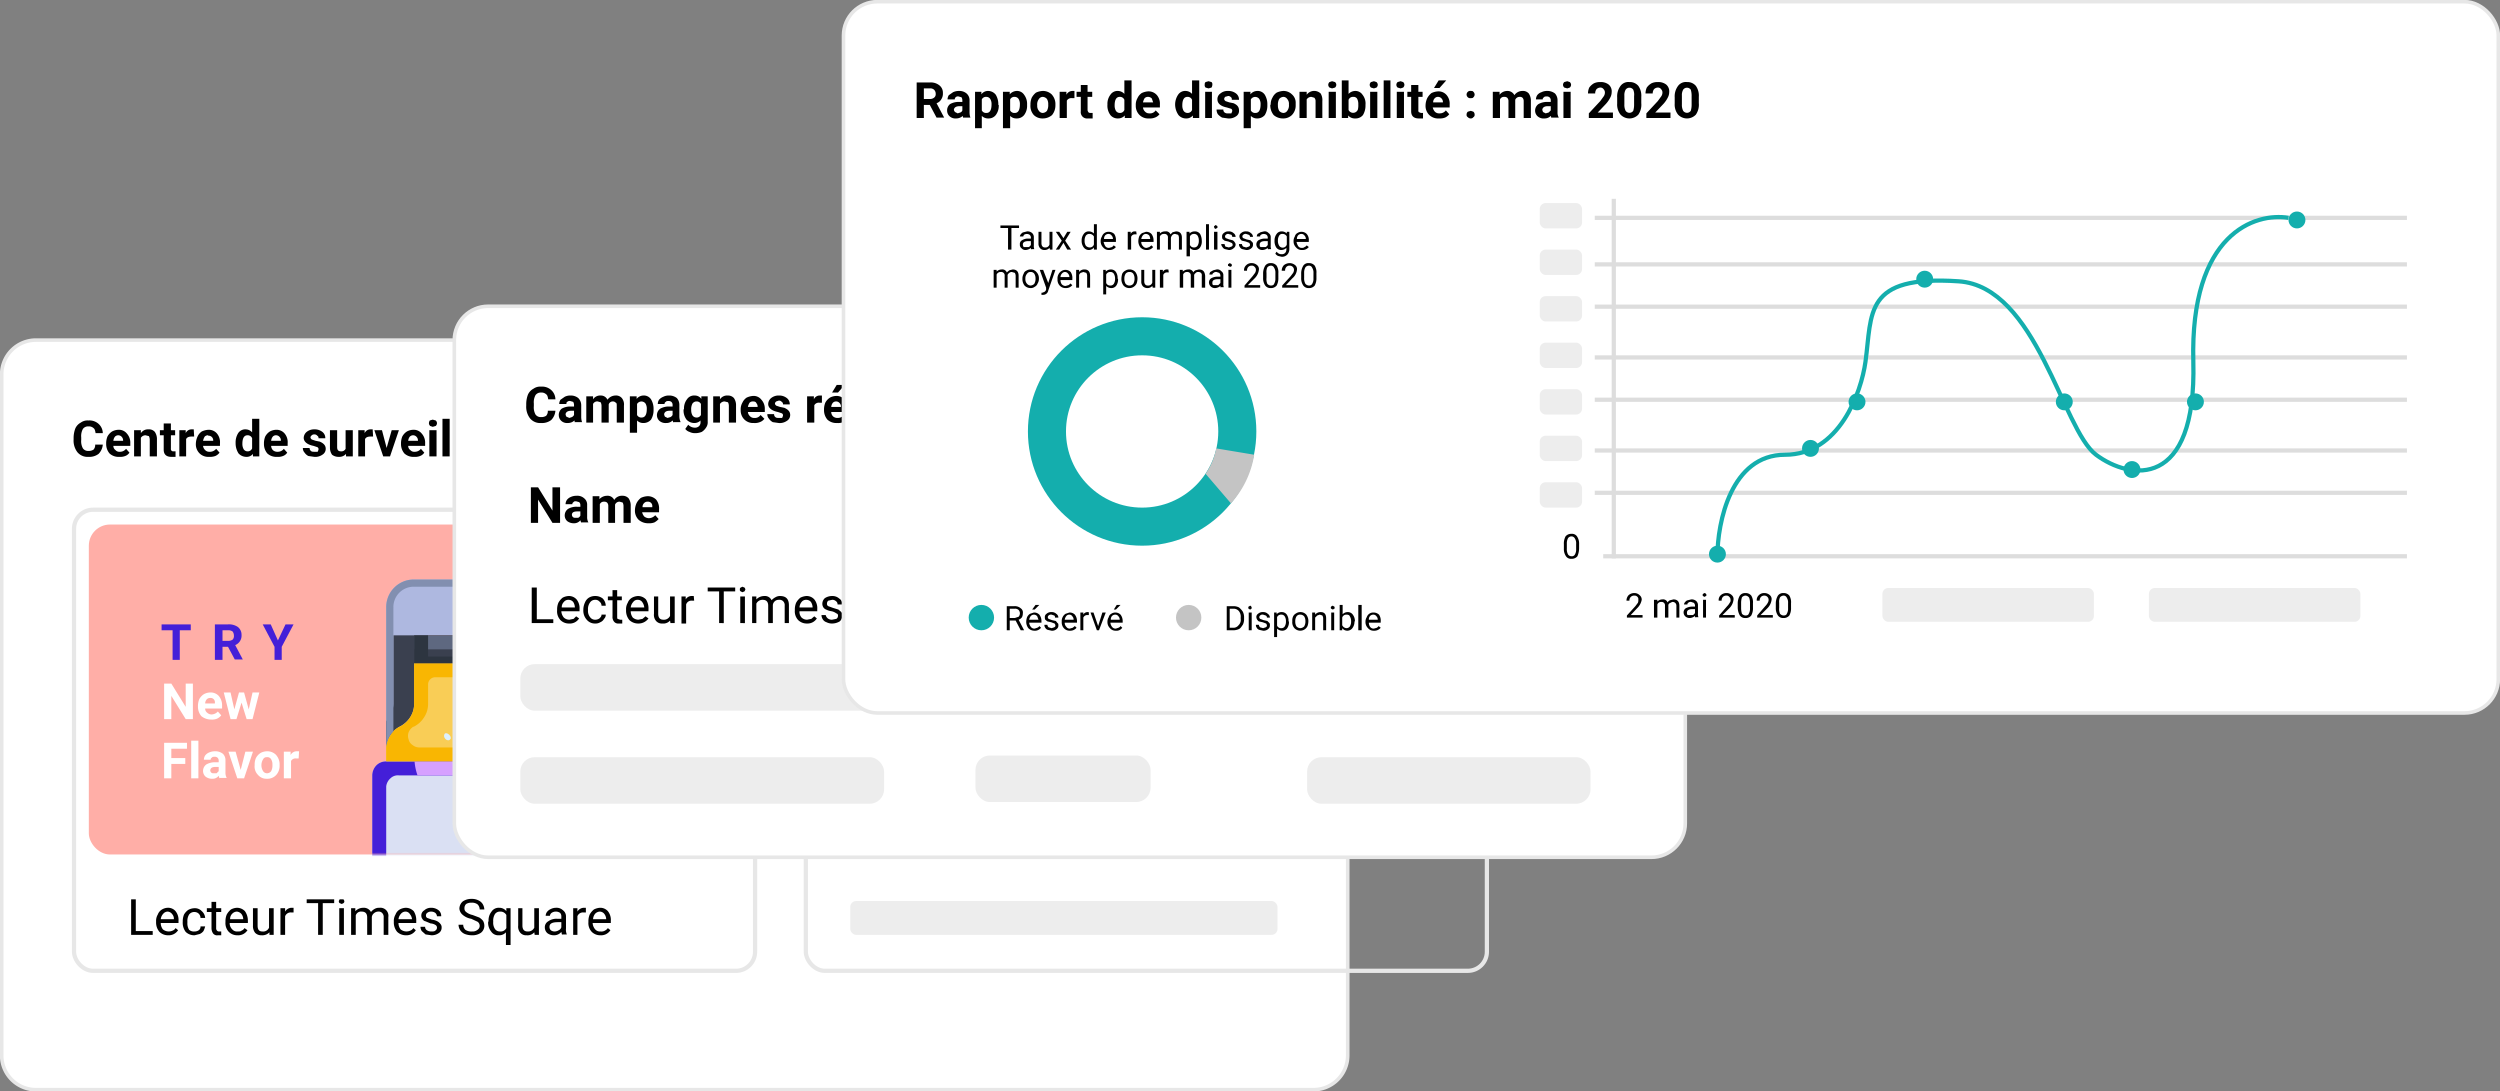<svg id="Layer_1" data-name="Layer 1" xmlns="http://www.w3.org/2000/svg" xmlns:xlink="http://www.w3.org/1999/xlink" viewBox="0 0 591 258"><rect x="0" y="0" width="591" height="258" fill="#808080" stroke="none"/><defs><style>.cls-1,.cls-21{fill:#fff;}.cls-1,.cls-5{stroke:#e7e7e7;}.cls-1{stroke-width:0.85px;}.cls-2{fill:#c4c4c4;}.cls-3{fill:#1f0d52;}.cls-4{mask:url(#mask);}.cls-46,.cls-48,.cls-49,.cls-5{fill:none;}.cls-6{fill:#ffaea7;}.cls-7{mask:url(#mask-2);}.cls-8{fill:#f2f7fe;}.cls-9{fill:#aeb8e0;}.cls-10{fill:#f9cd56;}.cls-11{fill:#3a404f;}.cls-12{fill:#dae0f3;}.cls-13{fill:#441fd8;}.cls-14{fill:#d6a0ff;}.cls-15{fill:#ddf0fe;}.cls-16{fill:#bac5e6;}.cls-17{fill:#5e6880;}.cls-18{fill:#f9b602;}.cls-19{fill:#2d3540;}.cls-20{fill:#828fb0;}.cls-22{mask:url(#mask-3);}.cls-23{fill:#9196aa;}.cls-24{fill:#c48958;}.cls-25{fill:#e0b8ff;}.cls-26{fill:#707789;}.cls-27{fill:#b27a49;}.cls-28{fill:#555a66;}.cls-29{fill:#9e6f46;}.cls-30{fill:#c78ff5;}.cls-31{fill:#636978;}.cls-32{fill:#b674f2;}.cls-33{fill:#4e535e;}.cls-34{fill:#8f4cd6;}.cls-35{fill:#333940;}.cls-36{fill:#e3a76f;}.cls-37{fill:#d6995c;}.cls-38{fill:#cdd2e1;}.cls-39{fill:#bec3d2;}.cls-40{fill:#e9edf5;}.cls-41{fill:#d2a0f5;}.cls-42{fill:#f2f5f9;}.cls-43{fill:#f6fafd;}.cls-44{fill:#f5e1ff;}.cls-45{fill:#ededed;}.cls-46,.cls-49{stroke:#14aead;}.cls-46{stroke-width:9px;}.cls-47{fill:#14aead;}.cls-48{stroke:#ddd;}</style><mask id="mask" x="0" y="80" width="319" height="178" maskUnits="userSpaceOnUse"><g transform="translate(-44)"><g id="mask0"><path class="cls-1" d="M44.4,88.5a8.1,8.1,0,0,1,8.1-8.1h302a8.1,8.1,0,0,1,8.1,8.1v161a8.1,8.1,0,0,1-8.1,8.1H52.5a8.1,8.1,0,0,1-8.1-8.1Z"/></g></g></mask><mask id="mask-2" x="21" y="124" width="155" height="89" maskUnits="userSpaceOnUse"><g transform="translate(-44)"><g id="mask1"><rect class="cls-2" x="65" y="124" width="155" height="78" rx="5"/></g></g></mask><mask id="mask-3" x="194" y="124" width="155" height="97" maskUnits="userSpaceOnUse"><g transform="translate(-44)"><g id="mask2"><rect class="cls-3" x="238" y="124" width="155" height="78" rx="5"/></g></g></mask></defs><path class="cls-1" d="M44.4,88.5a8.1,8.1,0,0,1,8.1-8.1h302a8.1,8.1,0,0,1,8.1,8.1v161a8.1,8.1,0,0,1-8.1,8.1H52.5a8.1,8.1,0,0,1-8.1-8.1Z" transform="translate(-44)"/><g class="cls-4"><rect class="cls-5" x="17.5" y="120.5" width="161" height="109" rx="4.5"/><path d="M76.1,220.1h4v.9H75v-8.4h1.1Zm7.7,1a2.9,2.9,0,0,1-2.1-.8,3.4,3.4,0,0,1-.8-2.3v-.2a2.9,2.9,0,0,1,.4-1.6,2.3,2.3,0,0,1,1-1.2,2.8,2.8,0,0,1,1.3-.4,2.3,2.3,0,0,1,1.9.8,3.3,3.3,0,0,1,.7,2.3v.5H82a2.5,2.5,0,0,0,.5,1.5,2.2,2.2,0,0,0,2.3.3,1.3,1.3,0,0,0,.7-.6l.6.5A2.6,2.6,0,0,1,83.8,221.1Zm-.2-5.6a1.4,1.4,0,0,0-1,.5,2.3,2.3,0,0,0-.6,1.3h3.1a1.6,1.6,0,0,0-.4-1.2A1.4,1.4,0,0,0,83.6,215.5Zm6.4,4.7a1.7,1.7,0,0,0,1-.3,1,1,0,0,0,.4-.9h1.1a4.9,4.9,0,0,1-.4,1.1,2.2,2.2,0,0,1-.9.7l-1.2.3a2.9,2.9,0,0,1-2.1-.8,3.6,3.6,0,0,1-.7-2.4h0a4.3,4.3,0,0,1,.3-1.7,3.5,3.5,0,0,1,1-1.1,3.3,3.3,0,0,1,1.5-.4,2.2,2.2,0,0,1,1.7.7,2.3,2.3,0,0,1,.8,1.6H91.4a1.4,1.4,0,0,0-1.4-1.4,1.5,1.5,0,0,0-1.3.6,2.9,2.9,0,0,0-.4,1.7v.2a2.9,2.9,0,0,0,.4,1.7A1.7,1.7,0,0,0,90,220.2Zm5.1-7v1.5h1.2v.9H95.1v3.8a.8.8,0,0,0,.2.6.6.6,0,0,0,.5.2h.5v.9h-.8a1.2,1.2,0,0,1-1.1-.4,2.2,2.2,0,0,1-.4-1.3v-3.8H92.9v-.9H94v-1.5Zm5,7.9a2.8,2.8,0,0,1-2-.8,3,3,0,0,1-.8-2.3v-.2a4.1,4.1,0,0,1,.3-1.6,4,4,0,0,1,1-1.2,3.3,3.3,0,0,1,1.4-.4,2.6,2.6,0,0,1,1.9.8,3.9,3.9,0,0,1,.7,2.3v.5H98.3a2,2,0,0,0,.6,1.5,1.5,1.5,0,0,0,1.3.5c.4,0,.7,0,.9-.2a1.3,1.3,0,0,0,.7-.6l.7.5A2.6,2.6,0,0,1,100.1,221.1Zm-.1-5.6a1.6,1.6,0,0,0-1.1.5,1.7,1.7,0,0,0-.5,1.3h3.1a2.1,2.1,0,0,0-.4-1.2A1.6,1.6,0,0,0,100,215.5Zm7.7,4.9a2.4,2.4,0,0,1-1.9.7,2,2,0,0,1-1.5-.6,2.6,2.6,0,0,1-.5-1.7v-4.1h1.1v4.1c0,.9.3,1.4,1.1,1.4a1.5,1.5,0,0,0,1.6-.9v-4.6h1.1V221h-1Zm5.7-4.7h-.6a1.4,1.4,0,0,0-1.4.9V221h-1.1v-6.3h1.1v.8a1.8,1.8,0,0,1,1.5-.9h.5Zm9.6-2.2h-2.7V221h-1.1v-7.5h-2.7v-.9H123Zm2.3,7.5h-1.1v-6.3h1.1Zm-1.2-7.9c0-.2.1-.3.2-.5h.9c.1.2.2.3.2.5a.5.5,0,0,1-.2.4l-.4.2-.5-.2A.5.5,0,0,1,124.1,213.1Zm3.9,1.6v.7a2.6,2.6,0,0,1,1.9-.8,1.9,1.9,0,0,1,1.8,1,2.7,2.7,0,0,1,.8-.7,2.1,2.1,0,0,1,1.2-.3,1.9,1.9,0,0,1,2.1,2.2V221h-1.1v-4.1a1.3,1.3,0,0,0-.3-1,1.1,1.1,0,0,0-1-.4,1.5,1.5,0,0,0-1,.4,1.3,1.3,0,0,0-.5.9V221h-1.1v-4.1c0-.9-.4-1.4-1.3-1.4a1.3,1.3,0,0,0-1.4.9V221H127v-6.3Zm12,6.4a3,3,0,0,1-2.1-.8,3.4,3.4,0,0,1-.8-2.3v-.2a2.9,2.9,0,0,1,.4-1.6,2.3,2.3,0,0,1,1-1.2,3.3,3.3,0,0,1,1.4-.4,2.6,2.6,0,0,1,1.9.8,3.9,3.9,0,0,1,.6,2.3v.5h-4.2a2.5,2.5,0,0,0,.5,1.5,2.2,2.2,0,0,0,2.3.3,1.3,1.3,0,0,0,.7-.6l.6.5A2.6,2.6,0,0,1,140,221.1Zm-.1-5.6a1.4,1.4,0,0,0-1.1.5,2.3,2.3,0,0,0-.6,1.3h3.2a2.2,2.2,0,0,0-.5-1.2A1.2,1.2,0,0,0,139.9,215.5Zm7.4,3.8a.7.7,0,0,0-.3-.6,2.4,2.4,0,0,0-1.2-.4l-1.2-.5a1,1,0,0,1-.7-.5,1.3,1.3,0,0,1-.3-.8,1.4,1.4,0,0,1,.7-1.3,2.3,2.3,0,0,1,1.6-.6,2.8,2.8,0,0,1,1.8.6,1.7,1.7,0,0,1,.6,1.4h-1a1.2,1.2,0,0,0-.4-.8,1.7,1.7,0,0,0-1-.3,1.4,1.4,0,0,0-.9.3.7.7,0,0,0-.3.6.6.6,0,0,0,.3.6l1.1.4a4,4,0,0,1,1.3.4,2.2,2.2,0,0,1,.7.6,1.2,1.2,0,0,1,.3.9,1.5,1.5,0,0,1-.7,1.3,2.9,2.9,0,0,1-1.7.5l-1.4-.2-.9-.8a1.9,1.9,0,0,1-.3-1h1.1a.9.9,0,0,0,.4.8,1.8,1.8,0,0,0,1.1.3c.4,0,.7,0,.9-.2A.8.8,0,0,0,147.3,219.3Zm8.1-2.1a4.1,4.1,0,0,1-2.1-1,2.1,2.1,0,0,1-.7-1.4,2.3,2.3,0,0,1,.8-1.7,3.5,3.5,0,0,1,2.1-.6,3.3,3.3,0,0,1,1.5.3,2.4,2.4,0,0,1,1.1.9,2.8,2.8,0,0,1,.4,1.3h-1.1a1.7,1.7,0,0,0-.5-1.2,2.1,2.1,0,0,0-1.4-.4,2.3,2.3,0,0,0-1.3.3,1.3,1.3,0,0,0-.4,1,1,1,0,0,0,.4.9,3.5,3.5,0,0,0,1.5.7l1.6.6a3.6,3.6,0,0,1,.9.8,2.4,2.4,0,0,1,.3,1.2,2.1,2.1,0,0,1-.8,1.6,3.5,3.5,0,0,1-2.1.6,4.7,4.7,0,0,1-1.7-.3,2.4,2.4,0,0,1-1.5-2.2h1.1a1.7,1.7,0,0,0,.5,1.2,2.5,2.5,0,0,0,1.6.4,1.8,1.8,0,0,0,1.3-.4,1.1,1.1,0,0,0,.5-.9,1.2,1.2,0,0,0-.5-1Zm4.1.6a3.3,3.3,0,0,1,.7-2.3,2,2,0,0,1,1.8-.9,2.1,2.1,0,0,1,1.7.8v-.7h1v8.7h-1.1v-3a2.1,2.1,0,0,1-1.7.7,2,2,0,0,1-1.8-.9,3.3,3.3,0,0,1-.7-2.3Zm1.1.1a2.7,2.7,0,0,0,.4,1.7,1.4,1.4,0,0,0,1.2.6,1.5,1.5,0,0,0,1.5-.8v-3.1a1.6,1.6,0,0,0-1.5-.8,1.4,1.4,0,0,0-1.2.6A3,3,0,0,0,160.6,217.9Zm9.7,2.5a2.1,2.1,0,0,1-1.8.7,1.8,1.8,0,0,1-1.5-.6,2.2,2.2,0,0,1-.5-1.7v-4.1h1v4.1c0,.9.4,1.4,1.2,1.4a1.6,1.6,0,0,0,1.6-.9v-4.6h1.1V221h-1Zm6.6.6c-.1-.1-.1-.3-.2-.7a2.2,2.2,0,0,1-1.8.8,2.5,2.5,0,0,1-1.5-.5,1.8,1.8,0,0,1-.6-1.3,1.6,1.6,0,0,1,.8-1.5,3.3,3.3,0,0,1,2.1-.6h1v-.5a1.2,1.2,0,0,0-.3-.9,1.8,1.8,0,0,0-2,0,1,1,0,0,0-.4.7h-1a1.6,1.6,0,0,1,.3-.9,2.2,2.2,0,0,1,.9-.7,2.7,2.7,0,0,1,1.2-.3,2.2,2.2,0,0,1,1.7.6,1.8,1.8,0,0,1,.7,1.5v2.8a2.8,2.8,0,0,0,.2,1.4h-1.1Zm-1.8-.8a1.9,1.9,0,0,0,1-.3,1.1,1.1,0,0,0,.6-.7V218h-.8c-1.3,0-2,.3-2,1.1a1.1,1.1,0,0,0,.3.8A1.4,1.4,0,0,0,175.1,220.2Zm7.4-4.5h-.6a1.4,1.4,0,0,0-1.4.9V221h-1v-6.3h1v.8a1.8,1.8,0,0,1,1.5-.9h.5Zm3.4,5.4a2.8,2.8,0,0,1-2-.8,3,3,0,0,1-.8-2.3v-.2a4.1,4.1,0,0,1,.3-1.6,4,4,0,0,1,1-1.2,3.7,3.7,0,0,1,1.4-.4,2.4,2.4,0,0,1,1.9.8,3.3,3.3,0,0,1,.7,2.3v.5h-4.3a2.5,2.5,0,0,0,.6,1.5,1.5,1.5,0,0,0,1.3.5,1.6,1.6,0,0,0,1-.2,1.9,1.9,0,0,0,.7-.6l.6.5A2.6,2.6,0,0,1,185.9,221.1Zm-.1-5.6a1.6,1.6,0,0,0-1.1.5,2.2,2.2,0,0,0-.5,1.3h3.1a2.1,2.1,0,0,0-.4-1.2A1.4,1.4,0,0,0,185.8,215.5Z" transform="translate(-44)"/><rect class="cls-6" x="21" y="124" width="155" height="78" rx="5"/><g class="cls-7"><path class="cls-8" d="M183.2,142v11.5H175v-3.3H165v3.3h-8.2V142s0,1.6,3,1.6h20.4C183.2,143.6,183.2,142,183.2,142Z" transform="translate(-44)"/><path class="cls-9" d="M198.1,137H141.9a6.5,6.5,0,0,0-6.6,6.6V177a5.6,5.6,0,0,1,.9-3.1,6.4,6.4,0,0,1,2.4-2.2,6.4,6.4,0,0,0,2.4-2.2,5.9,5.9,0,0,0,.9-3.2V150.2h9.9v16.1a5.9,5.9,0,0,0,.9,3.2,6.4,6.4,0,0,0,2.4,2.2,5.7,5.7,0,0,1,2.4,2.2,5.6,5.6,0,0,1,.9,3.1,5.6,5.6,0,0,1,.9-3.1,6.4,6.4,0,0,1,2.4-2.2,6.7,6.7,0,0,0,2.5-2.2,6.9,6.9,0,0,0,.8-3.2V153.5h-8.2V142s0,1.6,3,1.6h20.4c3,0,3-1.6,3-1.6v11.5H175v12.8a6.9,6.9,0,0,0,.8,3.2,6.7,6.7,0,0,0,2.5,2.2,6.4,6.4,0,0,1,2.4,2.2,5.6,5.6,0,0,1,.9,3.1,5.6,5.6,0,0,1,.9-3.1,5.7,5.7,0,0,1,2.4-2.2,6.4,6.4,0,0,0,2.4-2.2,5.9,5.9,0,0,0,.9-3.2V150.2h9.9v16.1a5.9,5.9,0,0,0,.9,3.2,6.4,6.4,0,0,0,2.4,2.2,6.4,6.4,0,0,1,2.4,2.2,5.6,5.6,0,0,1,.9,3.1V143.6a6.5,6.5,0,0,0-6.6-6.6Z" transform="translate(-44)"/><path class="cls-10" d="M204.7,177v3H181.6v-3a5.6,5.6,0,0,1,.9-3.1,5.7,5.7,0,0,1,2.4-2.2,6.4,6.4,0,0,0,2.4-2.2,5.9,5.9,0,0,0,.9-3.2v-9.5h9.9v9.5a5.9,5.9,0,0,0,.9,3.2,6.4,6.4,0,0,0,2.4,2.2,6.4,6.4,0,0,1,2.4,2.2A5.6,5.6,0,0,1,204.7,177Z" transform="translate(-44)"/><path class="cls-11" d="M198.1,150.2h-9.9v6.6h9.9Z" transform="translate(-44)"/><path class="cls-10" d="M181.6,177v3H158.4v-3a5.6,5.6,0,0,1,.9-3.1,6.4,6.4,0,0,1,2.4-2.2,6.7,6.7,0,0,0,2.5-2.2,6.9,6.9,0,0,0,.8-3.2v-9.5h10v9.5a6.9,6.9,0,0,0,.8,3.2,6.7,6.7,0,0,0,2.5,2.2,6.4,6.4,0,0,1,2.4,2.2A5.6,5.6,0,0,1,181.6,177Z" transform="translate(-44)"/><path class="cls-11" d="M175,153.5v3.3H165v-6.6h10Z" transform="translate(-44)"/><path class="cls-10" d="M158.4,177v3H135.3v-3a5.6,5.6,0,0,1,.9-3.1,6.4,6.4,0,0,1,2.4-2.2,6.4,6.4,0,0,0,2.4-2.2,5.9,5.9,0,0,0,.9-3.2v-9.5h9.9v9.5a5.9,5.9,0,0,0,.9,3.2,6.4,6.4,0,0,0,2.4,2.2,5.7,5.7,0,0,1,2.4,2.2A5.6,5.6,0,0,1,158.4,177Z" transform="translate(-44)"/><path class="cls-11" d="M151.8,150.2h-9.9v6.6h9.9Z" transform="translate(-44)"/><path class="cls-11" d="M183.2,156.8v9.5a5.9,5.9,0,0,1-.9,3.2,6.4,6.4,0,0,1-2.4,2.2l-.8.5a6,6,0,0,1,1.8,2.1,6.8,6.8,0,0,1,.7,2.7,5.6,5.6,0,0,1,.9-3.1,5.7,5.7,0,0,1,2.4-2.2,6.4,6.4,0,0,0,2.4-2.2,5.9,5.9,0,0,0,.9-3.2V150.2h-5Z" transform="translate(-44)"/><path class="cls-11" d="M158.4,177a5.6,5.6,0,0,1,.9-3.1,6.4,6.4,0,0,1,2.4-2.2,6.7,6.7,0,0,0,2.5-2.2,6.9,6.9,0,0,0,.8-3.2V153.5h-4.9v12.8a5.9,5.9,0,0,1-.9,3.2,6.4,6.4,0,0,1-2.4,2.2l-.8.5a9.1,9.1,0,0,1,1.8,2.1A6.6,6.6,0,0,1,158.4,177Z" transform="translate(-44)"/><path class="cls-11" d="M138.6,171.7a6.4,6.4,0,0,0,2.4-2.2,5.9,5.9,0,0,0,.9-3.2V150.2H137v16.1a6.1,6.1,0,0,1-1.7,4.2V177a5.6,5.6,0,0,1,.9-3.1A6.4,6.4,0,0,1,138.6,171.7Z" transform="translate(-44)"/><path class="cls-12" d="M208,183.3v26.4a3.4,3.4,0,0,1-3.3,3.3H135.3a3.4,3.4,0,0,1-3.3-3.3V183.3a3.5,3.5,0,0,1,1-2.4,3.2,3.2,0,0,1,2.3-.9h69.4a3.2,3.2,0,0,1,2.3.9A3.5,3.5,0,0,1,208,183.3Z" transform="translate(-44)"/><path class="cls-13" d="M204.7,180H135.3a3.2,3.2,0,0,0-2.3.9,3.5,3.5,0,0,0-1,2.4v26.4a3.4,3.4,0,0,0,3.3,3.3h69.4a3.4,3.4,0,0,0,3.3-3.3V183.3a3.5,3.5,0,0,0-1-2.4A3.2,3.2,0,0,0,204.7,180Zm0,27.1a3,3,0,0,1-1,1.9,2.9,2.9,0,0,1-2,.7H138.3a2.9,2.9,0,0,1-2-.7,3,3,0,0,1-1-1.9V185.9a3,3,0,0,1,1-1.9,2.5,2.5,0,0,1,2-.7h63.4a2.5,2.5,0,0,1,2,.7,3,3,0,0,1,1,1.9Z" transform="translate(-44)"/><path class="cls-14" d="M159.4,183.3h42.3a2.5,2.5,0,0,1,2,.7,3,3,0,0,1,1,1.9v21.2a2.9,2.9,0,0,1-.2.9H208V183.3a3.5,3.5,0,0,0-1-2.4,3.2,3.2,0,0,0-2.3-.9H142a13,13,0,0,0,.7,3.3Z" transform="translate(-44)"/><path class="cls-15" d="M202.4,190.9c1.1-1.1.7-3.1-.7-4.6s-3.6-1.8-4.6-.8-.7,3.1.7,4.6S201.4,191.9,202.4,190.9Z" transform="translate(-44)"/><path class="cls-15" d="M181.3,197.8c.5-.5.3-1.5-.4-2.3s-1.8-.9-2.3-.4-.4,1.6.4,2.3S180.7,198.4,181.3,197.8Z" transform="translate(-44)"/><path class="cls-15" d="M181.8,193c.3-.2.2-.8-.2-1.1s-.9-.5-1.1-.2-.2.8.2,1.1S181.6,193.3,181.8,193Z" transform="translate(-44)"/><path class="cls-16" d="M197.3,181.6H189a.8.8,0,0,0-.8.8.8.8,0,0,0,.8.9h8.3a.9.9,0,0,0,.8-.9A.9.9,0,0,0,197.3,181.6Z" transform="translate(-44)"/><path class="cls-16" d="M198.9,182.4a.6.6,0,0,0,.3.6.5.5,0,0,0,.5.3h1.7l.6-.3a.8.8,0,0,0,.2-.6.8.8,0,0,0-.2-.5.9.9,0,0,0-.6-.3h-1.7a1.2,1.2,0,0,0-.8.8Z" transform="translate(-44)"/><path class="cls-17" d="M151.8,150.2h-9.9v3.3h9.9Z" transform="translate(-44)"/><path class="cls-18" d="M158,176.7H143.1a2.5,2.5,0,0,1-1.6-.6,2,2,0,0,1-.9-1.3,2.5,2.5,0,0,1,0-1.7,2.8,2.8,0,0,1,1.1-1.3h.1a6.1,6.1,0,0,0,2.5-2.3,5.7,5.7,0,0,0,.9-3.2v-4.5a1.7,1.7,0,0,1,1.7-1.7h4.9v-3.3h-9.9v9.5a5.7,5.7,0,0,1-.9,3.2,6.1,6.1,0,0,1-2.5,2.3,4.7,4.7,0,0,0-2.2,2,5.9,5.9,0,0,0-1,2.9V180h23.1v-3Z" transform="translate(-44)"/><path class="cls-19" d="M145.2,155.2v-5h-3.3v6.6h9.9v-1.6Z" transform="translate(-44)"/><path class="cls-15" d="M154.8,174.7c.6-.5.4-1.6-.4-2.3a1.7,1.7,0,0,0-2.3-.4c-.5.5-.3,1.6.4,2.3S154.3,175.2,154.8,174.7Z" transform="translate(-44)"/><path class="cls-15" d="M150.4,174.8c.3-.2.2-.7-.2-1.1s-.9-.5-1.1-.2-.2.8.2,1.2S150.2,175.1,150.4,174.8Z" transform="translate(-44)"/><path class="cls-17" d="M175,150.2H165v3.3h10Z" transform="translate(-44)"/><path class="cls-18" d="M181.2,176.7h-15a2.5,2.5,0,0,1-1.6-.6,2.4,2.4,0,0,1-.9-1.3,2.5,2.5,0,0,1,.1-1.7,2.6,2.6,0,0,1,1-1.3h.1a6.1,6.1,0,0,0,2.5-2.3,5.7,5.7,0,0,0,.9-3.2v-4.5a1.7,1.7,0,0,1,.5-1.2,1.8,1.8,0,0,1,1.2-.5h5v-3.3H165v9.5a5.7,5.7,0,0,1-.9,3.2,6.1,6.1,0,0,1-2.5,2.3,5.3,5.3,0,0,0-2.2,2,5,5,0,0,0-.9,2.9c0,.1-.1.2-.1.3v3h23.2v-3Z" transform="translate(-44)"/><path class="cls-19" d="M168.3,155.2v-5H165v6.6h10v-1.6Z" transform="translate(-44)"/><path class="cls-15" d="M178,174.7c.5-.5.3-1.6-.4-2.3s-1.8-.9-2.3-.4-.4,1.6.3,2.3A1.8,1.8,0,0,0,178,174.7Z" transform="translate(-44)"/><path class="cls-15" d="M173.6,174.8c.2-.2.1-.7-.2-1.1s-.9-.5-1.2-.2-.2.8.2,1.2A.9.9,0,0,0,173.6,174.8Z" transform="translate(-44)"/><path class="cls-17" d="M198.1,150.2h-9.9v3.3h9.9Z" transform="translate(-44)"/><path class="cls-18" d="M204.3,176.7h-15a2.2,2.2,0,0,1-1.5-.6,2.6,2.6,0,0,1-1-1.3,3.2,3.2,0,0,1,.1-1.7,2.8,2.8,0,0,1,1.1-1.3h.1a5.9,5.9,0,0,0,2.4-2.3,5.8,5.8,0,0,0,1-3.2v-4.5a1.7,1.7,0,0,1,.5-1.2,1.6,1.6,0,0,1,1.1-.5h5v-3.3h-9.9v9.5a5.8,5.8,0,0,1-1,3.2,5.6,5.6,0,0,1-2.5,2.3,5.3,5.3,0,0,0-2.2,2,7,7,0,0,0-.9,2.9V180h23.1v-3Z" transform="translate(-44)"/><path class="cls-19" d="M191.5,155.2v-5h-3.3v6.6h9.9v-1.6Z" transform="translate(-44)"/><path class="cls-15" d="M201.1,174.7c.5-.5.3-1.6-.4-2.3a1.4,1.4,0,1,0,.4,2.3Z" transform="translate(-44)"/><path class="cls-15" d="M196.7,174.8a.8.8,0,0,0-.2-1.1c-.4-.4-.9-.5-1.2-.2a1.1,1.1,0,0,0,.2,1.2A.9.9,0,0,0,196.7,174.8Z" transform="translate(-44)"/><path class="cls-20" d="M204.7,143.6a6.5,6.5,0,0,0-6.6-6.6H141.9a6.5,6.5,0,0,0-6.6,6.6V177a5.8,5.8,0,0,1,1.7-4.1V143.6a4.8,4.8,0,0,1,4.9-4.9h56.2a4.8,4.8,0,0,1,4.9,4.9v29.3a5.8,5.8,0,0,1,1.7,4.1Z" transform="translate(-44)"/><path class="cls-21" d="M89.6,170H87.9l-3.4-5.5V170H82.8v-8.4h1.7l3.4,5.5v-5.5h1.7Zm4.3.1a3.6,3.6,0,0,1-2.3-.8,3.4,3.4,0,0,1-.8-2.3h0a4.3,4.3,0,0,1,.3-1.7,3.2,3.2,0,0,1,1.1-1.2,3.3,3.3,0,0,1,1.5-.4,2.6,2.6,0,0,1,2,.8,3.4,3.4,0,0,1,.8,2.3v.7h-4a1.2,1.2,0,0,0,.5,1,1.5,1.5,0,0,0,1,.4,2.1,2.1,0,0,0,1.5-.7l.8.9a2.7,2.7,0,0,1-1,.8A3.2,3.2,0,0,1,93.9,170.1Zm-.2-5.1a1.1,1.1,0,0,0-.8.3,1.5,1.5,0,0,0-.4,1h2.3v-.2a1,1,0,0,0-1.1-1.1Zm9.1,2.7.9-4h1.6l-1.6,6.3h-1.4l-1.2-3.9L99.9,170H98.5l-1.6-6.3h1.6l.9,4,1.1-4h1.2Zm-15,12.9H84.5V184H82.8v-8.4h5.4V177H84.5v2.2h3.3Zm3.1,3.4H89.2v-8.9h1.7Zm5,0c-.1-.1-.1-.3-.2-.6a1.8,1.8,0,0,1-1.5.7,2.5,2.5,0,0,1-1.6-.5,1.8,1.8,0,0,1-.6-1.4,1.9,1.9,0,0,1,.8-1.5,4.1,4.1,0,0,1,2.1-.5h.8v-.4a.9.9,0,0,0-.3-.7,1,1,0,0,0-.7-.2c-.2,0-.5,0-.6.2a.5.5,0,0,0-.3.5H92.2a1.9,1.9,0,0,1,.3-1,2.2,2.2,0,0,1,.9-.7,3.5,3.5,0,0,1,1.4-.3,2.9,2.9,0,0,1,1.9.6,2.1,2.1,0,0,1,.6,1.6v2.8a2.5,2.5,0,0,0,.3,1.3H95.9Zm-1.4-1.2h.7l.5-.5v-1H95c-.8,0-1.2.2-1.3.8h0a.8.8,0,0,0,.2.5A.7.7,0,0,0,94.5,182.8Zm6.4-.8,1.1-4.3h1.8l-2.1,6.3h-1.6L98,177.7h1.7Zm3.3-1.2a3.8,3.8,0,0,1,.3-1.6,3.2,3.2,0,0,1,1.1-1.2,3.3,3.3,0,0,1,1.5-.4,2.9,2.9,0,0,1,2.1.8,3.4,3.4,0,0,1,.9,2.1v.4a3.2,3.2,0,0,1-.8,2.3,2.8,2.8,0,0,1-2.2.9,2.6,2.6,0,0,1-2.1-.9,2.8,2.8,0,0,1-.8-2.3Zm1.6.1a2.6,2.6,0,0,0,.4,1.4,1.1,1.1,0,0,0,.9.5,1.2,1.2,0,0,0,1-.5,2.8,2.8,0,0,0,.3-1.5,2.3,2.3,0,0,0-.3-1.3,1,1,0,0,0-1-.5.9.9,0,0,0-.9.5A2.6,2.6,0,0,0,105.8,180.9Zm8.8-1.6H114a1.2,1.2,0,0,0-1.2.6V184h-1.7v-6.3h1.6v.8a1.6,1.6,0,0,1,1.4-.9h.6Z" transform="translate(-44)"/><path class="cls-13" d="M89.1,149H86.5v7H84.8v-7H82.2v-1.4h6.9Zm8.8,3.9H96.6V156H94.8v-8.4h3.1a3.7,3.7,0,0,1,2.3.6,2.3,2.3,0,0,1,.9,1.9,2.4,2.4,0,0,1-1.5,2.4l1.8,3.4H99.5Zm-1.3-1.4H98a1.7,1.7,0,0,0,1-.3,1.2,1.2,0,0,0,.3-.9,1.7,1.7,0,0,0-.3-1,1.6,1.6,0,0,0-1.1-.3H96.6Zm13.1-.1,1.8-3.8h1.9l-2.8,5.3V156h-1.7v-3.1l-2.8-5.3H108Z" transform="translate(-44)"/></g></g><path d="M68.3,105.1a3.5,3.5,0,0,1-1,2.2,3.6,3.6,0,0,1-2.4.7,3.1,3.1,0,0,1-2.6-1.1,4.5,4.5,0,0,1-.9-3v-.5a6.5,6.5,0,0,1,.4-2.1,2.9,2.9,0,0,1,1.3-1.4,2.7,2.7,0,0,1,1.8-.5,3.2,3.2,0,0,1,2.4.8,3,3,0,0,1,1,2.2H66.6c-.1-.6-.2-1-.5-1.2a1.6,1.6,0,0,0-1.2-.4,1.5,1.5,0,0,0-1.3.6,3.5,3.5,0,0,0-.4,2v.6a3.5,3.5,0,0,0,.4,2,1.5,1.5,0,0,0,1.3.6,2.1,2.1,0,0,0,1.2-.3,1.6,1.6,0,0,0,.4-1.2Zm3.9,2.9a3.1,3.1,0,0,1-2.3-.8,3.4,3.4,0,0,1-.8-2.3h0a4.3,4.3,0,0,1,.3-1.7,3.2,3.2,0,0,1,1.1-1.2,3.3,3.3,0,0,1,1.5-.4,2.4,2.4,0,0,1,2,.9,3.2,3.2,0,0,1,.8,2.3v.6h-4a1.2,1.2,0,0,0,.5,1,1.2,1.2,0,0,0,1,.4,1.8,1.8,0,0,0,1.5-.7l.8.9a2,2,0,0,1-1,.8A3.2,3.2,0,0,1,72.2,108Zm-.2-5.1a1.1,1.1,0,0,0-.8.3,1.8,1.8,0,0,0-.4,1h2.3a1.2,1.2,0,0,0-.3-.9A1.1,1.1,0,0,0,72,102.9Zm5.3-1.2v.7a2,2,0,0,1,1.8-.9,1.8,1.8,0,0,1,1.5.6,3,3,0,0,1,.5,1.8v4H79.4v-4a1.9,1.9,0,0,0-.2-.8l-.8-.2a1.3,1.3,0,0,0-1.1.6v4.4H75.7v-6.2Zm7.1-1.6v1.6h1v1.2h-1V106a.7.7,0,0,0,.1.5.6.6,0,0,0,.5.2h.5v1.3h-1c-1.2,0-1.8-.6-1.8-1.7v-3.4h-.9v-1.2h.9v-1.6Zm5.5,3.1h-.6c-.7,0-1.1.2-1.3.6v4.1H86.4v-6.2h1.5v.7a1.5,1.5,0,0,1,1.4-.9h.5Zm3.5,4.8a2.9,2.9,0,0,1-2.2-.8,3,3,0,0,1-.9-2.3h0a4.3,4.3,0,0,1,.4-1.7,2.9,2.9,0,0,1,1-1.2,4.2,4.2,0,0,1,1.6-.4,2.5,2.5,0,0,1,2,.9,3.2,3.2,0,0,1,.7,2.3v.6H92a1.6,1.6,0,0,0,.5,1,1.3,1.3,0,0,0,1,.4,1.9,1.9,0,0,0,1.6-.7l.8.9a2.5,2.5,0,0,1-1,.8A3.7,3.7,0,0,1,93.4,108Zm-.2-5.1a1.1,1.1,0,0,0-.8.3,3,3,0,0,0-.4,1h2.4a1.1,1.1,0,0,0-1.2-1.2Zm6.5,1.8a4.1,4.1,0,0,1,.6-2.3,2,2,0,0,1,1.8-.9,2.1,2.1,0,0,1,1.5.7V99h1.7v8.9h-1.5v-.6a1.9,1.9,0,0,1-1.6.7,2.5,2.5,0,0,1-1.8-.8A4.4,4.4,0,0,1,99.7,104.7Zm1.6.2a2.5,2.5,0,0,0,.3,1.3,1.1,1.1,0,0,0,.9.5,1.1,1.1,0,0,0,1.1-.7v-2.4a1.1,1.1,0,0,0-1.1-.7C101.7,102.9,101.3,103.6,101.3,104.9Zm8.2,3.1a3.1,3.1,0,0,1-2.3-.8,3.4,3.4,0,0,1-.8-2.3h0a4.3,4.3,0,0,1,.3-1.7,3.2,3.2,0,0,1,1.1-1.2,3.3,3.3,0,0,1,1.5-.4,2.5,2.5,0,0,1,2,.9,3.2,3.2,0,0,1,.7,2.3v.6h-3.9a1.5,1.5,0,0,0,.4,1,1.5,1.5,0,0,0,1.1.4,1.8,1.8,0,0,0,1.5-.7l.8.9a2,2,0,0,1-1,.8A3.2,3.2,0,0,1,109.5,108Zm-.2-5.1a1,1,0,0,0-.8.3,1.8,1.8,0,0,0-.4,1h2.3a1.2,1.2,0,0,0-.3-.9A1.1,1.1,0,0,0,109.3,102.9Zm10,3.3a.5.5,0,0,0-.3-.5l-.9-.3c-1.5-.3-2.3-1-2.3-1.9a1.9,1.9,0,0,1,.7-1.4,2.8,2.8,0,0,1,1.8-.6,2.9,2.9,0,0,1,1.9.6,1.8,1.8,0,0,1,.7,1.5h-1.6a.6.6,0,0,0-.3-.6.8.8,0,0,0-.7-.3.8.8,0,0,0-.6.2c-.2.2-.3.3-.3.5s.1.3.3.5l.9.3,1,.2c.9.4,1.4.9,1.4,1.7a1.6,1.6,0,0,1-.8,1.4,2.9,2.9,0,0,1-1.9.5l-1.4-.2a2.4,2.4,0,0,1-.9-.8,1.5,1.5,0,0,1-.4-1.1h1.6a.8.8,0,0,0,.3.7c.2.2.5.2.9.2h.7C119.2,106.5,119.3,106.4,119.3,106.2Zm6.5,1.1a2.1,2.1,0,0,1-1.7.7,2.5,2.5,0,0,1-1.6-.5,2.9,2.9,0,0,1-.5-1.7v-4.1h1.7v4c0,.7.3,1,.9,1a1.1,1.1,0,0,0,1.1-.6v-4.4h1.7v6.2h-1.6Zm6.4-4.1h-.6c-.7,0-1.1.2-1.3.6v4.1h-1.6v-6.2h1.5v.7a1.5,1.5,0,0,1,1.4-.9h.5Zm3.2,2.7,1.2-4.2h1.7l-2.1,6.2h-1.6l-2.1-6.2h1.8Zm6.5,2.1a3.1,3.1,0,0,1-2.3-.8,3.4,3.4,0,0,1-.8-2.3h0a4.3,4.3,0,0,1,.3-1.7,3.2,3.2,0,0,1,1.1-1.2,3.3,3.3,0,0,1,1.5-.4,2.4,2.4,0,0,1,2,.9,3.2,3.2,0,0,1,.8,2.3v.6h-4a1.2,1.2,0,0,0,.5,1,1.2,1.2,0,0,0,1,.4,1.8,1.8,0,0,0,1.5-.7l.8.9a2,2,0,0,1-1,.8A3.2,3.2,0,0,1,141.9,108Zm-.2-5.1a1.1,1.1,0,0,0-.8.3,1.8,1.8,0,0,0-.4,1h2.3a1.2,1.2,0,0,0-.3-.9A1.1,1.1,0,0,0,141.7,102.9Zm5.5,5h-1.7v-6.2h1.7Zm-1.8-7.9a1.4,1.4,0,0,1,.2-.6l.7-.2.7.2a.9.9,0,0,1,.3.6.9.9,0,0,1-.3.7l-.7.2-.6-.2A.9.9,0,0,1,145.4,100Zm4.9,7.9h-1.7V99h1.7Zm3.2,0h-1.7V99h1.7Zm5,0a.8.8,0,0,1-.2-.5,2.1,2.1,0,0,1-1.6.6,2,2,0,0,1-1.5-.5,1.8,1.8,0,0,1-.6-1.3,1.9,1.9,0,0,1,.7-1.6,4.2,4.2,0,0,1,2.2-.5h.7v-.4a.8.8,0,0,0-.2-.7l-.7-.2a.8.8,0,0,0-.7.2.8.8,0,0,0-.2.5h-1.7a1.4,1.4,0,0,1,.4-1,2.2,2.2,0,0,1,.9-.7,3.2,3.2,0,0,1,1.4-.3,2.4,2.4,0,0,1,1.8.6,2.1,2.1,0,0,1,.7,1.7v2.7a2.3,2.3,0,0,0,.3,1.3h-1.7Zm-1.4-1.1.7-.2a1,1,0,0,0,.4-.5v-1h-.6c-.8,0-1.3.3-1.3.8h0a.7.7,0,0,0,.2.6Zm5.6-5.1v.7a2.2,2.2,0,0,1,3.3-.3,3,3,0,0,1,.5,1.8v4h-1.7v-4a1.9,1.9,0,0,0-.2-.8l-.8-.2a1.3,1.3,0,0,0-1.1.6v4.4h-1.6v-6.2Zm7.7,5a1.1,1.1,0,0,0,.8-.3.7.7,0,0,0,.3-.6h1.6a3.6,3.6,0,0,1-.4,1.1,1.8,1.8,0,0,1-.9.8,3.1,3.1,0,0,1-1.3.3,3.3,3.3,0,0,1-2.2-.8,3.6,3.6,0,0,1-.7-2.4h0a3.5,3.5,0,0,1,.7-2.3,2.9,2.9,0,0,1,2.1-.9,2.7,2.7,0,0,1,1.9.7,3,3,0,0,1,.8,1.8h-1.6a1,1,0,0,0-1.1-1.1,1,1,0,0,0-.9.4,2.6,2.6,0,0,0-.3,1.4v.2a2.6,2.6,0,0,0,.3,1.4A1.3,1.3,0,0,0,170.4,106.7Zm6.5,1.3a3.1,3.1,0,0,1-2.3-.8,3.4,3.4,0,0,1-.8-2.3h0a4.3,4.3,0,0,1,.3-1.7,3.2,3.2,0,0,1,1.1-1.2,3.3,3.3,0,0,1,1.5-.4,2.4,2.4,0,0,1,2,.9,3.2,3.2,0,0,1,.8,2.3v.6h-4a1.2,1.2,0,0,0,.5,1,1.2,1.2,0,0,0,1,.4,1.8,1.8,0,0,0,1.5-.7l.8.9a2,2,0,0,1-1,.8A3.2,3.2,0,0,1,176.9,108Zm-.2-5.1a1.1,1.1,0,0,0-.8.3,3,3,0,0,0-.4,1h2.3a1.2,1.2,0,0,0-.3-.9A1.1,1.1,0,0,0,176.7,102.9Zm6.4,1.8a3.5,3.5,0,0,1,.7-2.3,2,2,0,0,1,1.8-.9,2.1,2.1,0,0,1,1.5.7V99h1.6v8.9h-1.5v-.6a1.9,1.9,0,0,1-1.6.7,2.1,2.1,0,0,1-1.7-.8A3.7,3.7,0,0,1,183.1,104.7Zm1.7.2a2.5,2.5,0,0,0,.3,1.3,1.1,1.1,0,0,0,.9.5,1.1,1.1,0,0,0,1.1-.7v-2.4a1.1,1.1,0,0,0-1.1-.7C185.2,102.9,184.8,103.6,184.8,104.9Zm8.1,3.1a2.7,2.7,0,0,1-2.2-.8,3,3,0,0,1-.9-2.3h0a3.1,3.1,0,0,1,.4-1.7,2.9,2.9,0,0,1,1-1.2,3.7,3.7,0,0,1,1.5-.4,2.3,2.3,0,0,1,2,.9,3.2,3.2,0,0,1,.8,2.3v.6h-4a1.6,1.6,0,0,0,.5,1,1.3,1.3,0,0,0,1,.4,1.6,1.6,0,0,0,1.5-.7l.9.9a2.3,2.3,0,0,1-1.1.8A3.2,3.2,0,0,1,192.9,108Zm-.2-5.1a1.1,1.1,0,0,0-.8.3,3,3,0,0,0-.4,1h2.3a1.2,1.2,0,0,0-.3-.9C193.4,103,193.1,102.9,192.7,102.9Zm7.1,3.3a.5.5,0,0,0-.3-.5l-.9-.3c-1.5-.3-2.3-1-2.3-1.9a1.6,1.6,0,0,1,.7-1.4,2.8,2.8,0,0,1,1.8-.6,2.9,2.9,0,0,1,1.9.6,1.8,1.8,0,0,1,.7,1.5h-1.6a.6.6,0,0,0-.3-.6.8.8,0,0,0-.7-.3.8.8,0,0,0-.6.2c-.2.2-.3.3-.3.5s.1.3.3.5l.9.3,1,.2c.9.4,1.4.9,1.4,1.7a1.6,1.6,0,0,1-.8,1.4,2.9,2.9,0,0,1-1.9.5l-1.4-.2a2.4,2.4,0,0,1-.9-.8,1.5,1.5,0,0,1-.4-1.1h1.6a.8.8,0,0,0,.3.7c.2.2.5.2.9.2h.7C199.7,106.5,199.8,106.4,199.8,106.2Zm7.4,1.7h-1.6V99h1.6Zm4.3.1a2.7,2.7,0,0,1-2.2-.8,3,3,0,0,1-.9-2.3h0a3.1,3.1,0,0,1,.4-1.7,2.9,2.9,0,0,1,1-1.2,3.7,3.7,0,0,1,1.5-.4,2.3,2.3,0,0,1,2,.9,3.2,3.2,0,0,1,.8,2.3v.6h-4a1.6,1.6,0,0,0,.5,1,1.3,1.3,0,0,0,1,.4,1.6,1.6,0,0,0,1.5-.7l.8.9a1.6,1.6,0,0,1-1,.8A3.2,3.2,0,0,1,211.5,108Zm-.2-5.1a1.1,1.1,0,0,0-.8.3,3,3,0,0,0-.4,1h2.3a1.2,1.2,0,0,0-.3-.9A1,1,0,0,0,211.3,102.9Zm6.3,3.8a1.1,1.1,0,0,0,.8-.3.7.7,0,0,0,.3-.6h1.6a2.1,2.1,0,0,1-.4,1.1,1.8,1.8,0,0,1-.9.8,3.1,3.1,0,0,1-1.3.3,2.9,2.9,0,0,1-2.1-.8,3.2,3.2,0,0,1-.8-2.4h0a3.5,3.5,0,0,1,.7-2.3,2.9,2.9,0,0,1,2.2-.9,2.7,2.7,0,0,1,1.8.7,3,3,0,0,1,.8,1.8h-1.6a1,1,0,0,0-1.1-1.1,1,1,0,0,0-.9.4,2.6,2.6,0,0,0-.3,1.4v.2a2.6,2.6,0,0,0,.3,1.4A1.3,1.3,0,0,0,217.6,106.7Zm5.6-6.6v1.6h1.1v1.2h-1.1V106a4.3,4.3,0,0,0,.1.5.8.8,0,0,0,.6.2h.4v1.3h-1a1.7,1.7,0,0,1-1.8-1.7v-3.4h-.9v-1.2h.9v-1.6Zm4.9,7.9a3.1,3.1,0,0,1-2.3-.8,3.4,3.4,0,0,1-.8-2.3h0a3.1,3.1,0,0,1,.4-1.7,2.3,2.3,0,0,1,1-1.2,3.3,3.3,0,0,1,1.5-.4,2.4,2.4,0,0,1,2,.9,3.2,3.2,0,0,1,.8,2.3v.6h-4a1.2,1.2,0,0,0,.5,1,1.2,1.2,0,0,0,1,.4,1.8,1.8,0,0,0,1.5-.7l.8.9a2,2,0,0,1-1,.8A3.2,3.2,0,0,1,228.1,108Zm-.2-5.1a1.1,1.1,0,0,0-.8.3,3,3,0,0,0-.4,1H229a1.2,1.2,0,0,0-.3-.9A1,1,0,0,0,227.9,102.9Zm7.5,4.4a2.1,2.1,0,0,1-1.7.7,2.5,2.5,0,0,1-1.6-.5,2.9,2.9,0,0,1-.5-1.7v-4.1h1.6v4c0,.7.3,1,.9,1a1.2,1.2,0,0,0,1.2-.6v-4.4H237v6.2h-1.6Zm6.4-4.1h-.6c-.7,0-1.1.2-1.3.6v4.1h-1.7v-6.2h1.6v.7a1.5,1.5,0,0,1,1.4-.9h.5Zm4.2,3a.5.5,0,0,0-.3-.5l-1-.3c-1.5-.3-2.3-1-2.3-1.9a1.9,1.9,0,0,1,.7-1.4,2.8,2.8,0,0,1,1.8-.6,2.7,2.7,0,0,1,1.9.6,1.9,1.9,0,0,1,.8,1.5h-1.7a.8.8,0,0,0-.2-.6,1,1,0,0,0-.8-.3l-.6.2a.7.7,0,0,0,0,1l.9.3,1.1.2a1.9,1.9,0,0,1,1.3,1.7,1.6,1.6,0,0,1-.8,1.4,2.6,2.6,0,0,1-1.8.5l-1.4-.2a2.1,2.1,0,0,1-1-.8,2,2,0,0,1-.3-1.1h1.5c.1.3.2.6.4.7s.4.2.8.2h.7C245.9,106.5,246,106.4,246,106.2Z" transform="translate(-44)"/><rect class="cls-5" x="190.5" y="120.5" width="161" height="109" rx="4.5"/><rect class="cls-3" x="194" y="124" width="155" height="78" rx="5"/><g class="cls-22"><path class="cls-23" d="M305.2,168.1l4.1,8.5H286.5l-.4-.9,18.7-8.3Z" transform="translate(-44)"/><path class="cls-24" d="M290.6,153.9l-6.3,2.8-2.9-5.9,6.2-2.8Z" transform="translate(-44)"/><path class="cls-25" d="M302.8,163.3l2,4.1-18.7,8.3-2.1-4.1a6.6,6.6,0,0,1-.5-2.5,5.3,5.3,0,0,1,1.3-3.6,5.8,5.8,0,0,0,1.3-3,5.1,5.1,0,0,0-.5-3.2l-1.3-2.6,6.3-2.8,1.2,2.6a6.2,6.2,0,0,0,5.5,3.4,6.7,6.7,0,0,1,3.2,1A5.9,5.9,0,0,1,302.8,163.3Z" transform="translate(-44)"/><path class="cls-23" d="M305.7,169.1l-17.4,7.5h21Z" transform="translate(-44)"/><path class="cls-26" d="M305.2,168.1l-.4-.7-18.7,8.3.4.9h1.8l17.4-7.5Z" transform="translate(-44)"/><path class="cls-27" d="M289.5,151.8l-6.3,2.7,1.1,2.2,6.3-2.8Z" transform="translate(-44)"/><path class="cls-24" d="M287.6,148l-6.2,2.8,1.8,3.7,6.3-2.7Z" transform="translate(-44)"/><path class="cls-25" d="M302.8,163.3a5.9,5.9,0,0,0-2.3-2.4,6.7,6.7,0,0,0-3.2-1,6.2,6.2,0,0,1-5.5-3.4l-1.2-2.6-6.3,2.8,1.3,2.6a5.1,5.1,0,0,1,.5,3.2,5.8,5.8,0,0,1-1.3,3,5.3,5.3,0,0,0-1.3,3.6,6.6,6.6,0,0,0,.5,2.5l2.1,4.1,18.7-8.3Z" transform="translate(-44)"/><path class="cls-26" d="M288.3,176.6h1.3l-.2-.5Z" transform="translate(-44)"/><path class="cls-28" d="M289.2,175.7l-.5-1.1-2.6,1.1.4.9h1.8l1.1-.5Z" transform="translate(-44)"/><path class="cls-29" d="M285.8,153.4l-2.6,1.1,1.1,2.2,2.6-1.2Z" transform="translate(-44)"/><path class="cls-27" d="M283.9,149.7l-2.5,1.1,1.8,3.7,2.6-1.1Z" transform="translate(-44)"/><path class="cls-30" d="M287.2,171.6a5.1,5.1,0,0,1-.6-2.5,5.4,5.4,0,0,1,1.4-3.6,5.8,5.8,0,0,0,1.3-3,7,7,0,0,0-.5-3.2l-1.3-2.6-.6-1.2-2.6,1.2,1.3,2.6a5.1,5.1,0,0,1,.5,3.2,5.8,5.8,0,0,1-1.3,3,5.3,5.3,0,0,0-1.3,3.6,6.6,6.6,0,0,0,.5,2.5l2.1,4.1,2.6-1.1Z" transform="translate(-44)"/><path class="cls-31" d="M324.3,175.7l-.4.9H309.3l-4.1-8.5.3-.7Z" transform="translate(-44)"/><path class="cls-24" d="M329,150.8l-2.9,5.9-6.3-2.8,2.9-5.9Z" transform="translate(-44)"/><path class="cls-32" d="M326.9,169.1a5.1,5.1,0,0,1-.6,2.5l-2,4.1-18.8-8.3,2.1-4.1a6.4,6.4,0,0,1,2.2-2.4,7.5,7.5,0,0,1,3.2-1,6.3,6.3,0,0,0,3.3-.9,6,6,0,0,0,2.2-2.5l1.3-2.6,6.3,2.8-1.3,2.6a5.9,5.9,0,0,0-.6,3.2,6.7,6.7,0,0,0,1.3,3A5.4,5.4,0,0,1,326.9,169.1Z" transform="translate(-44)"/><path class="cls-33" d="M305.2,168.1l.8,1.6,14.8,6.9h3.1l.4-.9-18.8-8.3Z" transform="translate(-44)"/><path class="cls-27" d="M326.9,154.9l-6.1-3-1,2,6.3,2.8Z" transform="translate(-44)"/><path class="cls-33" d="M306,169.7l3.3,6.9h8l-1.1-2.1Z" transform="translate(-44)"/><path class="cls-34" d="M307.6,163.3l-2.1,4.1,9.3,4.1-1.2-2.4-.5-1-.3-.7-2-4.1a7.4,7.4,0,0,0-1.6-1.9A4.8,4.8,0,0,0,307.6,163.3Z" transform="translate(-44)"/><path class="cls-35" d="M305.2,168.1l.8,1.6,10.2,4.8-1.4-3-9.3-4.1Z" transform="translate(-44)"/><path class="cls-36" d="M326.9,154.9l2.1-4.1-2.5-1.1-2,4Z" transform="translate(-44)"/><path class="cls-30" d="M326.1,156.7l-2.6-1.2-.6,1.2-1.3,2.6a5.1,5.1,0,0,0-.5,3.2,5.8,5.8,0,0,0,1.3,3,5.9,5.9,0,0,1,1.3,3.6,5.1,5.1,0,0,1-.6,2.5l-1.4,3,2.6,1.1,2-4.1a5.1,5.1,0,0,0,.6-2.5,5.4,5.4,0,0,0-1.4-3.6,6.7,6.7,0,0,1-1.3-3,5.9,5.9,0,0,1,.6-3.2Z" transform="translate(-44)"/><path class="cls-31" d="M321.1,175.7l-.4.8h3.2l.4-.9-2.6-1.1Z" transform="translate(-44)"/><path class="cls-37" d="M323.5,155.5l2.6,1.2.8-1.8-2.4-1.2Z" transform="translate(-44)"/><path class="cls-34" d="M329,176.6l-.3,4.7h-47l-.3-4.7H329Z" transform="translate(-44)"/><path class="cls-38" d="M281.7,181.3v1.6l.3,3.2,1.4,20.6,1.1,14.3h41.2l1-14.3,1.5-20.6.4-4.8Z" transform="translate(-44)"/><path class="cls-34" d="M330.6,208.3H279.8a1.7,1.7,0,0,1-1.6-1.6V186.1a1.7,1.7,0,0,1,1.6-1.6h6.3a1.7,1.7,0,0,1,1.2.5,1.7,1.7,0,0,1,0,2.2,1.7,1.7,0,0,1-1.2.5h-4.7v17.4H329V187.7h-4.8a1.6,1.6,0,0,1,0-3.2h6.4a1.7,1.7,0,0,1,1.6,1.6v20.6a1.7,1.7,0,0,1-1.6,1.6Z" transform="translate(-44)"/><path class="cls-32" d="M279.8,186.1h6.3l.8.2a.9.9,0,0,1,.6.6,2.4,2.4,0,0,0,.2-.8,1.5,1.5,0,0,0-.4-1.1,1.7,1.7,0,0,0-1.2-.5h-6.3a1.7,1.7,0,0,0-1.6,1.6v1.6a1.4,1.4,0,0,1,.5-1.1A1.6,1.6,0,0,1,279.8,186.1Z" transform="translate(-44)"/><path class="cls-32" d="M330.6,184.5h-6.4a1.7,1.7,0,0,0-1.6,1.6,1.3,1.3,0,0,0,.3.8.9.9,0,0,1,.6-.6l.7-.2h6.4a1.6,1.6,0,0,1,1.1.5,1.4,1.4,0,0,1,.5,1.1v-1.6a1.7,1.7,0,0,0-1.6-1.6Z" transform="translate(-44)"/><path class="cls-39" d="M286.1,189.3a1.7,1.7,0,0,0,1.2-.5,1.5,1.5,0,0,0,.4-1.1,1.9,1.9,0,0,0-.2-.8,1.7,1.7,0,0,1-.6.6l-.8.2h-3.9v1.6Z" transform="translate(-44)"/><path class="cls-39" d="M322.9,186.9a1.1,1.1,0,0,0-.3.8,1.7,1.7,0,0,0,1.6,1.6h3.9v-1.6h-4l-.7-.2A1.7,1.7,0,0,1,322.9,186.9Z" transform="translate(-44)"/><path class="cls-32" d="M329,176.6H281.4v1.6h47.4Z" transform="translate(-44)"/><path class="cls-39" d="M328.7,181.3h-47v1.6l.2,1.6h46.4Z" transform="translate(-44)"/><path class="cls-32" d="M288,181.3h40.7l.2-3.1H287.8C287.8,179.2,287.9,180.3,288,181.3Z" transform="translate(-44)"/><path class="cls-40" d="M326.9,205.1l1.2-15.8h-3.9a1.7,1.7,0,0,1-1.6-1.6,1.1,1.1,0,0,1,.3-.8l-.2-.3c0-.2-.1-.3-.1-.5a1.7,1.7,0,0,1,1.6-1.6H288.5a40.6,40.6,0,0,0,10.7,20.6Z" transform="translate(-44)"/><path class="cls-41" d="M328.9,178.2v-1.6H287.7a9.2,9.2,0,0,0,.1,1.6Z" transform="translate(-44)"/><path class="cls-38" d="M351.2,221l-6.3-5.1V195.5a8.6,8.6,0,0,1-3.2,0v20.4l-6.4,5.1Z" transform="translate(-44)"/><path class="cls-39" d="M344.9,198.6v-3.1a8.6,8.6,0,0,1-3.2,0v3.1A8.6,8.6,0,0,0,344.9,198.6Z" transform="translate(-44)"/><path class="cls-40" d="M352.8,157.5h-19v11.1h19Z" transform="translate(-44)"/><path class="cls-32" d="M352.8,168.6v17.5a9.5,9.5,0,0,1-16.3,6.7,9.8,9.8,0,0,1-2.7-6.7V168.6Z" transform="translate(-44)"/><path class="cls-34" d="M336.9,182.9V168.6h-3.1v17.5a8.4,8.4,0,0,0,1.9,5.7,9.4,9.4,0,0,0,5,3.5,9.8,9.8,0,0,0,6.1-.4,9.2,9.2,0,0,0,4.6-3.9,9.7,9.7,0,0,1-5,1.4,9.5,9.5,0,0,1-6.7-2.8A9.3,9.3,0,0,1,336.9,182.9Z" transform="translate(-44)"/><path class="cls-38" d="M336.9,157.5h-3.1v11.1h3.1Z" transform="translate(-44)"/><path class="cls-42" d="M352.8,168.6V157.5H337a38.1,38.1,0,0,0,2,11.1Z" transform="translate(-44)"/><path class="cls-30" d="M352.8,184.8V168.6H339C341.7,176.4,346.7,182.4,352.8,184.8Z" transform="translate(-44)"/><path class="cls-43" d="M350.6,164.8c1-1,.7-3-.7-4.4s-3.4-1.7-4.4-.7-.7,3,.7,4.4S349.6,165.8,350.6,164.8Z" transform="translate(-44)"/><path class="cls-43" d="M301.4,198.2c1-1.1.7-3-.7-4.5s-3.4-1.7-4.4-.7-.7,3,.7,4.4S300.4,199.2,301.4,198.2Z" transform="translate(-44)"/><path class="cls-43" d="M301.7,165.2a1.9,1.9,0,0,0-2.6-2.6c-.5.5-.3,1.5.4,2.2S301.2,165.7,301.7,165.2Z" transform="translate(-44)"/><path class="cls-43" d="M323.9,168.3a1.6,1.6,0,0,0-.3-2.2c-.7-.7-1.7-.9-2.2-.3s-.4,1.5.3,2.2A1.6,1.6,0,0,0,323.9,168.3Z" transform="translate(-44)"/><path class="cls-43" d="M304.9,201.7c.5-.6.3-1.5-.4-2.3a1.6,1.6,0,0,0-2.2-.3c-.5.5-.3,1.5.4,2.2S304.4,202.2,304.9,201.7Z" transform="translate(-44)"/><path class="cls-43" d="M344.6,166.7c.5-.5.3-1.5-.4-2.2a1.4,1.4,0,1,0-1.9,1.9C343.1,167.1,344,167.3,344.6,166.7Z" transform="translate(-44)"/><path class="cls-43" d="M299.1,166.9a.8.8,0,0,0-.2-1.1.8.8,0,0,0-1.1-.2.7.7,0,0,0,.2,1.1A.8.8,0,0,0,299.1,166.9Z" transform="translate(-44)"/><path class="cls-43" d="M322.9,163.7a.8.8,0,0,0-.2-1.1c-.4-.3-.9-.4-1.1-.2a1,1,0,0,0,1.3,1.3Z" transform="translate(-44)"/><path class="cls-44" d="M348.8,186.1a.8.8,0,1,0,0-1.6.8.8,0,0,0,0,1.6Z" transform="translate(-44)"/><path class="cls-44" d="M350.4,175a.8.8,0,0,0,.8-.8.7.7,0,0,0-.8-.8.8.8,0,0,0-.8.8A.9.9,0,0,0,350.4,175Z" transform="translate(-44)"/><path class="cls-44" d="M348.8,178.2a.8.8,0,0,0,.8-.8.7.7,0,0,0-.8-.8.8.8,0,0,0-.8.8A.9.9,0,0,0,348.8,178.2Z" transform="translate(-44)"/><path class="cls-43" d="M347.2,171.8a.8.8,0,1,0,0-1.6.8.8,0,1,0,0,1.6Z" transform="translate(-44)"/><path class="cls-34" d="M345.7,182.9a.7.7,0,0,0,.7-.8.8.8,0,0,0-.7-.8.8.8,0,0,0-.8.8A.7.7,0,0,0,345.7,182.9Z" transform="translate(-44)"/><path class="cls-34" d="M344.1,190.8a.8.8,0,0,0,.8-.7.8.8,0,0,0-.8-.8.7.7,0,0,0-.8.8A.7.7,0,0,0,344.1,190.8Z" transform="translate(-44)"/><path class="cls-44" d="M342.5,186.1a.8.8,0,1,0,0-1.6.8.8,0,0,0,0,1.6Z" transform="translate(-44)"/><path class="cls-34" d="M348,190.8a1.6,1.6,0,0,0,1.6-1.5,1.6,1.6,0,0,0-1.6-1.6,1.6,1.6,0,1,0,0,3.1Z" transform="translate(-44)"/><path class="cls-44" d="M341.7,179.7a1.6,1.6,0,0,0,1.6-1.5,1.6,1.6,0,0,0-3.2,0A1.6,1.6,0,0,0,341.7,179.7Z" transform="translate(-44)"/><path class="cls-34" d="M340.1,184.5a1.6,1.6,0,1,0-1.6-1.6A1.6,1.6,0,0,0,340.1,184.5Z" transform="translate(-44)"/></g><rect class="cls-45" x="201" y="213" width="101" height="8" rx="1.4"/><rect class="cls-1" x="107.4" y="72.4" width="291" height="130.26" rx="8"/><path d="M176.4,123.6h-1.8l-3.4-5.5v5.5h-1.7v-8.4h1.7l3.4,5.5v-5.5h1.8Zm5,0-.2-.6a1.9,1.9,0,0,1-1.6.7,2.5,2.5,0,0,1-1.5-.5,1.8,1.8,0,0,1-.6-1.4,1.9,1.9,0,0,1,.8-1.5,3.8,3.8,0,0,1,2.1-.5h.8v-.4a.9.9,0,0,0-.3-.7l-.7-.2c-.3,0-.5,0-.6.2a.5.5,0,0,0-.3.5h-1.6a1.9,1.9,0,0,1,.3-1,2.2,2.2,0,0,1,.9-.7,3.2,3.2,0,0,1,1.4-.3,2.4,2.4,0,0,1,1.8.6,1.9,1.9,0,0,1,.7,1.6v2.8a2.5,2.5,0,0,0,.3,1.3h-1.7Zm-1.4-1.2h.7a1.2,1.2,0,0,0,.5-.5v-1h-.7c-.8,0-1.3.2-1.3.8h0a.8.8,0,0,0,.2.5A.7.7,0,0,0,180,122.4Zm5.7-5.1v.7a2.5,2.5,0,0,1,1.8-.8,1.7,1.7,0,0,1,1.7,1,2.1,2.1,0,0,1,1.9-1,1.9,1.9,0,0,1,1.5.6,3,3,0,0,1,.5,1.8v4h-1.7v-4a1.9,1.9,0,0,0-.2-.8l-.7-.2a1.1,1.1,0,0,0-1.1.7v4.3h-1.6v-4a1.1,1.1,0,0,0-.3-.8,1,1,0,0,0-.7-.2,1,1,0,0,0-1,.6v4.4h-1.7v-6.3Zm11.6,6.4a3.4,3.4,0,0,1-2.3-.8,3,3,0,0,1-.9-2.3h0a4.3,4.3,0,0,1,.4-1.7,4,4,0,0,1,1-1.2,4.2,4.2,0,0,1,1.6-.4,2.8,2.8,0,0,1,2,.8,3.3,3.3,0,0,1,.7,2.3v.7h-4a2.3,2.3,0,0,0,.5,1,1.8,1.8,0,0,0,1.1.4,2.1,2.1,0,0,0,1.5-.7l.8.9a3.9,3.9,0,0,1-1,.8A3.5,3.5,0,0,1,197.3,123.7Zm-.2-5.1a1,1,0,0,0-.8.3,1.2,1.2,0,0,0-.4,1h2.3v-.2a1,1,0,0,0-1.1-1.1Z" transform="translate(-44)"/><path d="M280.3,120.8a3,3,0,0,1-1,2.1,3.2,3.2,0,0,1-2.4.8,2.8,2.8,0,0,1-2.5-1.1,4.5,4.5,0,0,1-.9-3v-.5a4.6,4.6,0,0,1,.4-2.1,3.3,3.3,0,0,1,1.2-1.4,2.7,2.7,0,0,1,1.8-.5,3.6,3.6,0,0,1,2.4.7,3.5,3.5,0,0,1,1,2.2h-1.7a1.6,1.6,0,0,0-.5-1.1c-.2-.3-.6-.4-1.2-.4a1.6,1.6,0,0,0-1.3.6,4.5,4.5,0,0,0-.4,1.9v.7a3.7,3.7,0,0,0,.4,2,1.5,1.5,0,0,0,1.3.6c.6,0,1-.1,1.2-.4a1.6,1.6,0,0,0,.5-1.1Zm4.6-1.9h-.6c-.7,0-1.1.2-1.3.6v4.1h-1.7v-6.3h1.6v.8a1.5,1.5,0,0,1,1.4-.9h.5Zm3.5,4.8a3.3,3.3,0,0,1-2.2-.8,3,3,0,0,1-.9-2.3h0a3.1,3.1,0,0,1,.4-1.7,2.9,2.9,0,0,1,1-1.2,4.2,4.2,0,0,1,1.5-.4,2.9,2.9,0,0,1,2.1.8,3.3,3.3,0,0,1,.7,2.3v.7h-4a1.6,1.6,0,0,0,.5,1,1.8,1.8,0,0,0,1,.4,2.2,2.2,0,0,0,1.6-.7l.8.9a3.9,3.9,0,0,1-1,.8A3.7,3.7,0,0,1,288.4,123.7Zm-.2-5.1a1.1,1.1,0,0,0-.8.3,2.3,2.3,0,0,0-.4,1h2.4v-.2a1.1,1.1,0,0,0-.3-.8A1.2,1.2,0,0,0,288.2,118.6Zm7.4,5a4.2,4.2,0,0,1-.2-.6,1.9,1.9,0,0,1-1.6.7,2.5,2.5,0,0,1-1.5-.5,1.8,1.8,0,0,1-.6-1.4,2.1,2.1,0,0,1,.7-1.5,4.2,4.2,0,0,1,2.2-.5h.7v-.4a.8.8,0,0,0-.2-.7l-.7-.2c-.3,0-.5,0-.6.2a.5.5,0,0,0-.3.5h-1.7a2.1,2.1,0,0,1,.4-1,2.2,2.2,0,0,1,.9-.7,3.2,3.2,0,0,1,1.4-.3,2.4,2.4,0,0,1,1.8.6,1.9,1.9,0,0,1,.7,1.6v2.8a2.5,2.5,0,0,0,.3,1.3h-1.7Zm-1.4-1.2h.7a1,1,0,0,0,.4-.5v-1h-.6c-.8,0-1.3.2-1.3.8h0a.8.8,0,0,0,.2.5C293.7,122.4,293.9,122.4,294.2,122.4Zm6.1-6.6v1.5h1.1v1.3h-1.1v3.1a4.3,4.3,0,0,0,.1.5h1v1.3h-1q-1.6,0-1.8-1.8v-3.3h-.9v-1.3h.9v-1.5Zm4.9,7.9a3.6,3.6,0,0,1-2.3-.8,3.4,3.4,0,0,1-.8-2.3h0a4.3,4.3,0,0,1,.3-1.7,3.2,3.2,0,0,1,1.1-1.2,3.3,3.3,0,0,1,1.5-.4,2.6,2.6,0,0,1,2,.8,3.4,3.4,0,0,1,.8,2.3v.7h-4a1.2,1.2,0,0,0,.5,1,1.5,1.5,0,0,0,1,.4,2.1,2.1,0,0,0,1.5-.7l.8.9a2.7,2.7,0,0,1-1,.8A3.2,3.2,0,0,1,305.2,123.7Zm-.2-5.1a1.1,1.1,0,0,0-.8.3,2.3,2.3,0,0,0-.4,1h2.3v-.2a1.1,1.1,0,0,0-.3-.8A1,1,0,0,0,305,118.6Zm3.5,1.8a3.9,3.9,0,0,1,.6-2.3,2,2,0,0,1,1.8-.9,2.1,2.1,0,0,1,1.5.7v-3.2h1.7v8.9h-1.5v-.7a1.8,1.8,0,0,1-1.6.8,2.3,2.3,0,0,1-1.8-.9A3.8,3.8,0,0,1,308.5,120.4Zm1.6.1a2.6,2.6,0,0,0,.3,1.4,1.1,1.1,0,0,0,.9.5,1.2,1.2,0,0,0,1.1-.7v-2.5a1.1,1.1,0,0,0-1.1-.6C310.5,118.6,310.1,119.2,310.1,120.5Z" transform="translate(-44)"/><path d="M360.4,120.8a3,3,0,0,1-1,2.1,3.2,3.2,0,0,1-2.4.8,3,3,0,0,1-2.6-1.1,4.5,4.5,0,0,1-.9-3v-.5a4.6,4.6,0,0,1,.4-2.1,3.3,3.3,0,0,1,1.2-1.4,3.2,3.2,0,0,1,1.9-.5,3.3,3.3,0,0,1,2.3.7,3.6,3.6,0,0,1,1.1,2.2h-1.8a1.4,1.4,0,0,0-1.6-1.5,1.5,1.5,0,0,0-1.3.6,3.4,3.4,0,0,0-.4,1.9v.7a3.7,3.7,0,0,0,.4,2,1.4,1.4,0,0,0,1.3.6,1.4,1.4,0,0,0,1.6-1.5Zm4.5-1.9h-.6a1.2,1.2,0,0,0-1.2.6v4.1h-1.7v-6.3H363v.8a1.6,1.6,0,0,1,1.4-.9h.5Zm3.6,4.8a3.6,3.6,0,0,1-2.3-.8,3.4,3.4,0,0,1-.8-2.3h0a4.3,4.3,0,0,1,.3-1.7,3.2,3.2,0,0,1,1.1-1.2,3.3,3.3,0,0,1,1.5-.4,2.8,2.8,0,0,1,2,.8,3.4,3.4,0,0,1,.8,2.3v.7h-4a1.2,1.2,0,0,0,.5,1,1.5,1.5,0,0,0,1,.4,2.1,2.1,0,0,0,1.5-.7l.8.9a2.7,2.7,0,0,1-1,.8A3.2,3.2,0,0,1,368.5,123.7Zm-.2-5.1a1.1,1.1,0,0,0-.8.3,1.5,1.5,0,0,0-.4,1h2.3v-.2a1,1,0,0,0-1.1-1.1Zm7.3,5c0-.2-.1-.3-.1-.6a2,2,0,0,1-1.6.7,2.5,2.5,0,0,1-1.5-.5,1.9,1.9,0,0,1,.1-2.9,4.1,4.1,0,0,1,2.1-.5h.8v-.4a1.4,1.4,0,0,0-.2-.7l-.7-.2a.8.8,0,0,0-.7.2c-.2.1-.2.3-.2.5h-1.7a1.9,1.9,0,0,1,.3-1l1-.7a2.9,2.9,0,0,1,1.4-.3,2.8,2.8,0,0,1,1.8.6,2.2,2.2,0,0,1,.7,1.6v2.8a4.4,4.4,0,0,0,.2,1.3h-1.7Zm-1.4-1.2h.7a1.2,1.2,0,0,0,.5-.5v-1h-.6c-.9,0-1.3.2-1.4.8h0a.8.8,0,0,0,.2.5A.7.7,0,0,0,374.2,122.4Zm6.2-6.6v1.5h1v1.3h-1v3.1a.7.7,0,0,0,.1.5h1v1.3h-1a1.6,1.6,0,0,1-1.8-1.8v-3.3h-.9v-1.3h.9v-1.5Zm1.5,4.6a2.7,2.7,0,0,1,.4-1.6,2.9,2.9,0,0,1,1-1.2,4.2,4.2,0,0,1,1.6-.4,2.8,2.8,0,0,1,2,.8,2.6,2.6,0,0,1,.9,2.1v.4a2.8,2.8,0,0,1-.8,2.3,2.6,2.6,0,0,1-2.1.9,2.9,2.9,0,0,1-2.2-.9,3.2,3.2,0,0,1-.8-2.3Zm1.7.1a2.6,2.6,0,0,0,.3,1.4,1.4,1.4,0,0,0,1,.5,1.1,1.1,0,0,0,.9-.5,2.1,2.1,0,0,0,.4-1.5,1.7,1.7,0,0,0-.4-1.3.9.9,0,0,0-.9-.5,1.1,1.1,0,0,0-1,.5A2.6,2.6,0,0,0,383.6,120.5Zm8.8-1.6h-.6a1.4,1.4,0,0,0-1.3.6v4.1h-1.6v-6.3h1.6v.8a1.5,1.5,0,0,1,1.4-.9h.5Z" transform="translate(-44)"/><path d="M170.9,146.4h3.9v.9h-5.1v-8.4h1.2Zm7.6,1a2.8,2.8,0,0,1-2-.8,3,3,0,0,1-.8-2.3v-.2a4.1,4.1,0,0,1,.3-1.6,4,4,0,0,1,1-1.2,3.3,3.3,0,0,1,1.4-.4,2.4,2.4,0,0,1,1.9.8,3.3,3.3,0,0,1,.7,2.3v.5h-4.3a2.5,2.5,0,0,0,.6,1.5,1.9,1.9,0,0,0,1.3.5l1-.2.6-.6.7.5A2.6,2.6,0,0,1,178.5,147.4Zm-.1-5.6a1.3,1.3,0,0,0-1.1.5,1.7,1.7,0,0,0-.5,1.3h3.1a2.5,2.5,0,0,0-.4-1.3A1.4,1.4,0,0,0,178.4,141.8Zm6.3,4.7a1.7,1.7,0,0,0,1-.3c.3-.3.5-.5.5-.9h1a1.3,1.3,0,0,1-.4,1,1.8,1.8,0,0,1-.9.8,2.1,2.1,0,0,1-1.2.3,2.5,2.5,0,0,1-2-.9,3.2,3.2,0,0,1-.8-2.3V144a4.2,4.2,0,0,1,.4-1.6,2.4,2.4,0,0,1,.9-1.1,2.8,2.8,0,0,1,1.5-.4,2.8,2.8,0,0,1,1.8.6,2.6,2.6,0,0,1,.7,1.7h-1a1.2,1.2,0,0,0-.5-1,1.2,1.2,0,0,0-1-.4,1.4,1.4,0,0,0-1.2.6,2.6,2.6,0,0,0-.5,1.7v.2a2.3,2.3,0,0,0,.5,1.6A1.4,1.4,0,0,0,184.7,146.5Zm5.2-7V141H191v.9h-1.1v3.8c0,.3,0,.5.1.6l.6.2h.5v.9h-.9a1.2,1.2,0,0,1-1-.4,1.7,1.7,0,0,1-.4-1.3v-3.8h-1.1V141h1.1v-1.5Zm5,7.9a3,3,0,0,1-2.1-.8,3.4,3.4,0,0,1-.8-2.3v-.2a2.9,2.9,0,0,1,.4-1.6,2.3,2.3,0,0,1,1-1.2,3.3,3.3,0,0,1,1.4-.4,2.6,2.6,0,0,1,1.9.8,3.9,3.9,0,0,1,.6,2.3v.5h-4.2a2.5,2.5,0,0,0,.5,1.5,2.1,2.1,0,0,0,1.3.5l1-.2.7-.6.7.5A2.9,2.9,0,0,1,194.9,147.4Zm-.1-5.6a1.2,1.2,0,0,0-1.1.5,2.3,2.3,0,0,0-.6,1.3h3.2a2.5,2.5,0,0,0-.5-1.3A1.2,1.2,0,0,0,194.8,141.8Zm7.6,4.9a2.1,2.1,0,0,1-1.8.7,1.8,1.8,0,0,1-1.5-.6,2.2,2.2,0,0,1-.5-1.7V141h1v4.1c0,.9.4,1.4,1.2,1.4a1.6,1.6,0,0,0,1.6-.9V141h1.1v6.3h-1Zm5.7-4.7h-.5a1.3,1.3,0,0,0-1.4.9v4.5h-1.1V141h1v.7a1.6,1.6,0,0,1,1.5-.8h.4Zm9.7-2.2h-2.7v7.5H214v-7.5h-2.7v-.9h6.5Zm2.3,7.5H219V141h1.1Zm-1.2-7.9c0-.2,0-.4.2-.5l.4-.2.5.2a.8.8,0,0,1,.2.5l-.2.4-.5.2-.4-.2A.4.4,0,0,1,218.9,139.4Zm3.9,1.6v.7a2.6,2.6,0,0,1,1.9-.8,1.7,1.7,0,0,1,1.7,1,3.1,3.1,0,0,1,.9-.7,2,2,0,0,1,1.1-.3c1.4,0,2.1.7,2.1,2.2v4.2h-1v-4.1a1.3,1.3,0,0,0-.3-1,1.2,1.2,0,0,0-1.1-.4,1.3,1.3,0,0,0-1,.4,1.3,1.3,0,0,0-.4.9v4.2h-1.1v-4.1c0-.9-.4-1.4-1.3-1.4a1.6,1.6,0,0,0-1.5.9v4.6h-1V141Zm12,6.4a2.9,2.9,0,0,1-2.1-.8,3,3,0,0,1-.8-2.3v-.2a4.1,4.1,0,0,1,.3-1.6,4,4,0,0,1,1-1.2,3.7,3.7,0,0,1,1.4-.4,2.4,2.4,0,0,1,1.9.8,3.3,3.3,0,0,1,.7,2.3v.5H233a2,2,0,0,0,.5,1.5,1.9,1.9,0,0,0,1.3.5l1-.2.7-.6.6.5A2.6,2.6,0,0,1,234.8,147.4Zm-.2-5.6a1.3,1.3,0,0,0-1.1.5,2.2,2.2,0,0,0-.5,1.3h3.1a2.5,2.5,0,0,0-.4-1.3A1.4,1.4,0,0,0,234.6,141.8Zm7.5,3.8a.5.5,0,0,0-.4-.6,2.8,2.8,0,0,0-1.1-.5,4,4,0,0,1-1.3-.4,1.3,1.3,0,0,1-.7-.6,1.5,1.5,0,0,1-.2-.8,1.8,1.8,0,0,1,.6-1.3,3.1,3.1,0,0,1,1.7-.5,2.4,2.4,0,0,1,1.7.6,1.5,1.5,0,0,1,.7,1.4H242a.9.9,0,0,0-.4-.8,1.2,1.2,0,0,0-.9-.3l-.9.2a.9.9,0,0,0-.3.7.6.6,0,0,0,.3.6l1.1.4,1.3.4.7.6a1.1,1.1,0,0,1,.2.8,1.7,1.7,0,0,1-.6,1.4,3.5,3.5,0,0,1-1.8.5,2.8,2.8,0,0,1-1.3-.3,1.6,1.6,0,0,1-.9-.7,1.9,1.9,0,0,1-.3-1h1a1.4,1.4,0,0,0,.5.8,1.5,1.5,0,0,0,1,.3l1-.2A.8.8,0,0,0,242.1,145.6Zm8-2.1a5.1,5.1,0,0,1-2.1-1,2,2,0,0,1-.6-1.5,2.1,2.1,0,0,1,.8-1.6,3.3,3.3,0,0,1,2.1-.7,3.7,3.7,0,0,1,1.5.4,2.4,2.4,0,0,1,1.1.9,2.8,2.8,0,0,1,.3,1.3h-1.1a1.3,1.3,0,0,0-.5-1.2,1.8,1.8,0,0,0-1.3-.4,2.3,2.3,0,0,0-1.3.3,1.4,1.4,0,0,0-.5,1,1.1,1.1,0,0,0,.5.9,2.6,2.6,0,0,0,1.4.6l1.7.7a2.4,2.4,0,0,1,.9.8,2,2,0,0,1,.2,1.1,1.9,1.9,0,0,1-.8,1.7,3.3,3.3,0,0,1-2.1.6,4.1,4.1,0,0,1-1.6-.3l-1.2-.9a3.3,3.3,0,0,1-.4-1.4h1.1a1.5,1.5,0,0,0,.6,1.3,3.3,3.3,0,0,0,1.5.4,2,2,0,0,0,1.4-.4,1,1,0,0,0,.4-.9,1.1,1.1,0,0,0-.4-1Zm4.1.6a3.7,3.7,0,0,1,.7-2.3,2.3,2.3,0,0,1,1.8-.9,2.2,2.2,0,0,1,1.8.8V141h1v8.7h-1v-3a2.4,2.4,0,0,1-1.8.7,2.3,2.3,0,0,1-1.8-.9,4.2,4.2,0,0,1-.7-2.3Zm1.1.1a2.9,2.9,0,0,0,.5,1.7,1.4,1.4,0,0,0,1.2.6,1.9,1.9,0,0,0,1.5-.8v-3.1a1.9,1.9,0,0,0-1.5-.8,1.4,1.4,0,0,0-1.2.6A3,3,0,0,0,255.3,144.2Zm9.8,2.5a2.1,2.1,0,0,1-1.8.7,2.1,2.1,0,0,1-1.6-.6,2.6,2.6,0,0,1-.5-1.7V141h1.1v4.1c0,.9.4,1.4,1.1,1.4a1.7,1.7,0,0,0,1.7-.9V141h1v6.3h-1Zm6.5.6a5.6,5.6,0,0,1-.1-.7,2.5,2.5,0,0,1-1.8.8,2.5,2.5,0,0,1-1.5-.5,1.9,1.9,0,0,1,.1-2.9,4.1,4.1,0,0,1,2.1-.5h1.1V143a1,1,0,0,0-.4-.9,1.3,1.3,0,0,0-1-.3,1.4,1.4,0,0,0-.9.3.8.8,0,0,0-.4.7h-1.1a1.2,1.2,0,0,1,.3-.9,2.3,2.3,0,0,1,1-.7,2.6,2.6,0,0,1,2.9.3,1.7,1.7,0,0,1,.6,1.4v2.9a2.6,2.6,0,0,0,.3,1.4h-1.2Zm-1.7-.8a1.6,1.6,0,0,0,.9-.3,2.3,2.3,0,0,0,.7-.7v-1.3h-.9c-1.3,0-1.9.4-1.9,1.2a1.1,1.1,0,0,0,.3.8A1.2,1.2,0,0,0,269.9,146.5Zm7.3-4.5h-.5a1.3,1.3,0,0,0-1.4.9v4.5h-1.1V141h1.1v.7a1.6,1.6,0,0,1,1.5-.8h.4Zm3.5,5.4a3.2,3.2,0,0,1-2.1-.8,3.4,3.4,0,0,1-.8-2.3v-.2a4.2,4.2,0,0,1,.4-1.6,2.9,2.9,0,0,1,1-1.2,3.3,3.3,0,0,1,1.4-.4,2.6,2.6,0,0,1,1.9.8,3.9,3.9,0,0,1,.6,2.3v.5h-4.2a2.5,2.5,0,0,0,.5,1.5,2.2,2.2,0,0,0,1.4.5l.9-.2.7-.6.7.5A2.7,2.7,0,0,1,280.7,147.4Zm-.1-5.6a1.2,1.2,0,0,0-1.1.5,2.3,2.3,0,0,0-.6,1.3h3.2a2.5,2.5,0,0,0-.5-1.3A1.2,1.2,0,0,0,280.6,141.8Z" transform="translate(-44)"/><path d="M279.9,138.9v.9h-.2a2.7,2.7,0,0,0-2,.7,2.8,2.8,0,0,0-.8,2,2.1,2.1,0,0,1,1.8-.7,2.1,2.1,0,0,1,1.7.7,2.9,2.9,0,0,1,.7,2,3.3,3.3,0,0,1-.7,2.1,2.6,2.6,0,0,1-1.9.8,2.5,2.5,0,0,1-2-.9,3.6,3.6,0,0,1-.7-2.4v-.4a5.3,5.3,0,0,1,1-3.6,3.4,3.4,0,0,1,2.9-1.2Zm-1.4,3.8a1.7,1.7,0,0,0-1,.3,2.7,2.7,0,0,0-.7.8v.4a2.9,2.9,0,0,0,.5,1.7,1.5,1.5,0,0,0,2.3.1,2.1,2.1,0,0,0,.4-1.4,2,2,0,0,0-.4-1.4A1.2,1.2,0,0,0,278.5,142.7Zm5-.9a2.3,2.3,0,0,1,1.9-.9c1.3,0,2,.8,2,2.2v4.2h-1.1v-4.2a1.7,1.7,0,0,0-.3-1,1.2,1.2,0,0,0-.9-.3,1.7,1.7,0,0,0-1,.3l-.6.7v4.5h-1v-8.9h1Zm12.3,5.5c-.1-.1-.1-.4-.2-.7a2.5,2.5,0,0,1-1.8.8,2.5,2.5,0,0,1-1.5-.5,1.8,1.8,0,0,1-.6-1.4,1.9,1.9,0,0,1,.8-1.5,4.1,4.1,0,0,1,2.1-.5h1V143a1.2,1.2,0,0,0-.3-.9,1.5,1.5,0,0,0-1-.3,1.7,1.7,0,0,0-1,.3,1,1,0,0,0-.4.7h-1a1.2,1.2,0,0,1,.3-.9,1.6,1.6,0,0,1,.9-.7,2.8,2.8,0,0,1,1.3-.3,2.1,2.1,0,0,1,1.6.6,1.5,1.5,0,0,1,.7,1.4v2.9a4.6,4.6,0,0,0,.2,1.4h-1.1Zm-1.8-.8a1.9,1.9,0,0,0,1-.3,1.3,1.3,0,0,0,.6-.7v-1.3h-.8c-1.3,0-2,.4-2,1.2a1.1,1.1,0,0,0,.3.8A1.6,1.6,0,0,0,294,146.5Zm4.1-2.4a3.3,3.3,0,0,1,.7-2.3,2,2,0,0,1,1.8-.9,2.5,2.5,0,0,1,1.8.8V141h1v6.1a2.4,2.4,0,0,1-2.7,2.6l-1.3-.2a2.7,2.7,0,0,1-1-.8l.6-.7a2,2,0,0,0,1.7.9,1.7,1.7,0,0,0,1.2-.5,1.6,1.6,0,0,0,.4-1.2v-.5a2.1,2.1,0,0,1-1.7.7,2,2,0,0,1-1.8-.9A3.6,3.6,0,0,1,298.1,144.1Zm1.1.1a2.9,2.9,0,0,0,.4,1.7,1.4,1.4,0,0,0,1.2.6,1.6,1.6,0,0,0,1.5-.9v-2.9a1.6,1.6,0,0,0-1.5-.9,1.4,1.4,0,0,0-1.2.6A3,3,0,0,0,299.2,144.2Zm5.5-.1a3.3,3.3,0,0,1,.4-1.7,3.5,3.5,0,0,1,1-1.1,2.4,2.4,0,0,1,1.5-.4,2.5,2.5,0,0,1,2,.9,3.1,3.1,0,0,1,.8,2.3h0a4.7,4.7,0,0,1-.3,1.7,5.2,5.2,0,0,1-1,1.1,2.8,2.8,0,0,1-1.5.4,2.6,2.6,0,0,1-2.1-.9,3.6,3.6,0,0,1-.8-2.3Zm1.1.1a2.9,2.9,0,0,0,.5,1.7,1.5,1.5,0,0,0,1.3.6,1.6,1.6,0,0,0,1.3-.6,3,3,0,0,0,.5-1.8,3.1,3.1,0,0,0-.5-1.7,1.8,1.8,0,0,0-1.3-.6,1.5,1.5,0,0,0-1.3.6A3,3,0,0,0,305.8,144.2Z" transform="translate(-44)"/><path d="M357.5,138.9h1.1v5.9a2.4,2.4,0,0,1-.7,1.9,2.5,2.5,0,0,1-1.9.7,3,3,0,0,1-2-.6,2.4,2.4,0,0,1-.7-1.8h1.1a1.5,1.5,0,0,0,.4,1.1,1.6,1.6,0,0,0,1.2.4,2.1,2.1,0,0,0,1.1-.4,1.7,1.7,0,0,0,.4-1.3Zm2.6,5.2a4.7,4.7,0,0,1,.3-1.7,5.2,5.2,0,0,1,1-1.1,2.6,2.6,0,0,1,1.5-.4,2.7,2.7,0,0,1,2.1.9,3.6,3.6,0,0,1,.8,2.3h0a4.7,4.7,0,0,1-.4,1.7,3.5,3.5,0,0,1-1,1.1,2.4,2.4,0,0,1-1.5.4,2.9,2.9,0,0,1-2.1-.9,3.5,3.5,0,0,1-.7-2.3Zm1,.1a2.9,2.9,0,0,0,.5,1.7,1.6,1.6,0,0,0,1.3.6,1.5,1.5,0,0,0,1.3-.6,3,3,0,0,0,.5-1.8,3.1,3.1,0,0,0-.5-1.7,1.7,1.7,0,0,0-2.6,0A3,3,0,0,0,361.1,144.2Zm5.7-.1a3.9,3.9,0,0,1,.7-2.3,2.3,2.3,0,0,1,1.8-.9,2.1,2.1,0,0,1,1.7.8v-3.3h1.1v8.9h-1v-.7a2.2,2.2,0,0,1-1.8.8,2.3,2.3,0,0,1-1.8-.9,4.2,4.2,0,0,1-.7-2.3Zm1.1.1a3.9,3.9,0,0,0,.4,1.7,1.5,1.5,0,0,0,1.3.6,1.5,1.5,0,0,0,1.4-.9v-2.9a1.5,1.5,0,0,0-1.4-.9,1.5,1.5,0,0,0-1.3.6A4,4,0,0,0,367.9,144.2Zm7.9,1.5,1.5-4.7h1.1l-2.5,7.2c-.4,1.1-1,1.6-1.8,1.6h-.6v-.8h.2l.9-.2a1.9,1.9,0,0,0,.5-.9l.2-.6-2.2-6.2h1.2Zm9.6-3.7h-.6a1.3,1.3,0,0,0-1.4.9v4.5h-1.1V141h1.1v.7a1.6,1.6,0,0,1,1.5-.8h.5Zm.5,2.1a4.7,4.7,0,0,1,.4-1.7,3.5,3.5,0,0,1,1-1.1,2.4,2.4,0,0,1,1.5-.4,2.5,2.5,0,0,1,2,.9,3.1,3.1,0,0,1,.8,2.3h0a4.7,4.7,0,0,1-.3,1.7,3.5,3.5,0,0,1-1,1.1,2.4,2.4,0,0,1-1.5.4,2.7,2.7,0,0,1-2.1-.9,3.6,3.6,0,0,1-.8-2.3Zm1.1.1a2.9,2.9,0,0,0,.5,1.7,1.7,1.7,0,0,0,2.6,0,3,3,0,0,0,.5-1.8,3.1,3.1,0,0,0-.5-1.7,1.7,1.7,0,0,0-2.6,0A3,3,0,0,0,387,144.2Zm11.3,0a3.3,3.3,0,0,1-.7,2.3,2,2,0,0,1-1.8.9,2.3,2.3,0,0,1-1.8-.8v.7h-1v-8.9h1v3.3a2.5,2.5,0,0,1,1.8-.8,2,2,0,0,1,1.8.9,3.2,3.2,0,0,1,.7,2.3Zm-1.1-.1a2.9,2.9,0,0,0-.4-1.7,1.4,1.4,0,0,0-1.2-.6,1.7,1.7,0,0,0-1.6,1v2.7a1.7,1.7,0,0,0,1.6,1,1.4,1.4,0,0,0,1.2-.6A3,3,0,0,0,397.2,144.1Zm5,3.3a2.8,2.8,0,0,1-2-.8,3,3,0,0,1-.8-2.3v-.2a4.1,4.1,0,0,1,.3-1.6,2.9,2.9,0,0,1,1-1.2,3.3,3.3,0,0,1,1.4-.4,2.6,2.6,0,0,1,1.9.8,3.9,3.9,0,0,1,.7,2.3v.5h-4.3a2,2,0,0,0,.6,1.5,1.7,1.7,0,0,0,1.3.5l.9-.2.7-.6.7.5A2.6,2.6,0,0,1,402.2,147.4Zm-.1-5.6a1.3,1.3,0,0,0-1.1.5,1.7,1.7,0,0,0-.5,1.3h3.1a2.5,2.5,0,0,0-.4-1.3A1.5,1.5,0,0,0,402.1,141.8Zm6.8.2h-.5a1.3,1.3,0,0,0-1.4.9v4.5h-1.1V141h1v.7a1.6,1.6,0,0,1,1.5-.8h.4Zm2.8-2.5V141h1.1v.9h-1.1v3.8c0,.3,0,.5.1.6l.5.2h.6v.9H412a1.2,1.2,0,0,1-1-.4,1.7,1.7,0,0,1-.4-1.3v-3.8h-1.1V141h1.1v-1.5Zm6,6.1a.6.6,0,0,0-.3-.6,3.8,3.8,0,0,0-1.1-.5,3.3,3.3,0,0,1-1.3-.4.9.9,0,0,1-.7-.6,1,1,0,0,1-.3-.8,1.9,1.9,0,0,1,.7-1.3,2.8,2.8,0,0,1,1.6-.5,2.6,2.6,0,0,1,1.8.6,1.7,1.7,0,0,1,.6,1.4h-1a1.2,1.2,0,0,0-.4-.8,1.7,1.7,0,0,0-1-.3l-.9.2a.9.9,0,0,0-.3.7.6.6,0,0,0,.3.6l1.1.4a3.3,3.3,0,0,1,1.3.4l.8.6a1.9,1.9,0,0,1,.2.8,1.5,1.5,0,0,1-.7,1.4,2.9,2.9,0,0,1-1.7.5,2.5,2.5,0,0,1-1.3-.3,2.3,2.3,0,0,1-1-.7,1.9,1.9,0,0,1-.3-1h1.1a1.2,1.2,0,0,0,.4.8,1.8,1.8,0,0,0,1.1.3l1-.2A.9.9,0,0,0,417.7,145.6Z" transform="translate(-44)"/><path d="M175.3,97.1a3.5,3.5,0,0,1-1,2.2,3.6,3.6,0,0,1-2.4.7,3.1,3.1,0,0,1-2.6-1.1,4.5,4.5,0,0,1-.9-3v-.5a6.5,6.5,0,0,1,.4-2.1,2.9,2.9,0,0,1,1.3-1.4,2.7,2.7,0,0,1,1.8-.5,3.2,3.2,0,0,1,2.4.8,3,3,0,0,1,1,2.2h-1.7c-.1-.6-.2-1-.5-1.2a1.6,1.6,0,0,0-1.2-.4,1.5,1.5,0,0,0-1.3.6,3.5,3.5,0,0,0-.4,2V96a3.5,3.5,0,0,0,.4,2,1.5,1.5,0,0,0,1.3.6,2.1,2.1,0,0,0,1.2-.3,1.6,1.6,0,0,0,.4-1.2Zm4.6,2.8a4.3,4.3,0,0,1-.1-.5,2.3,2.3,0,0,1-1.6.6,2,2,0,0,1-1.5-.5,1.8,1.8,0,0,1-.6-1.3,1.9,1.9,0,0,1,.7-1.6,4.1,4.1,0,0,1,2.1-.5h.8v-.4a1.4,1.4,0,0,0-.2-.7l-.7-.2a.8.8,0,0,0-.7.2c-.2.1-.2.3-.2.5h-1.7a1.9,1.9,0,0,1,.3-1l1-.7a2.9,2.9,0,0,1,1.4-.3,2.8,2.8,0,0,1,1.8.6,2.4,2.4,0,0,1,.7,1.7v2.7a3.9,3.9,0,0,0,.2,1.3h-1.7Zm-1.3-1.1.6-.2a1.2,1.2,0,0,0,.5-.5v-1h-.6c-.9,0-1.3.3-1.4.8h0a1.4,1.4,0,0,0,.2.6Zm5.6-5.1v.7a2,2,0,0,1,1.8-.9,1.7,1.7,0,0,1,1.6,1,2.4,2.4,0,0,1,1.9-1,1.8,1.8,0,0,1,1.5.6,2.4,2.4,0,0,1,.5,1.8v4h-1.7v-4c0-.3,0-.6-.2-.7s-.3-.3-.7-.3a1,1,0,0,0-1,.7v4.3h-1.7v-4a1.9,1.9,0,0,0-.2-.8l-.7-.2a1.1,1.1,0,0,0-1.1.6v4.4h-1.6V93.7Zm14.3,3.1a4.3,4.3,0,0,1-.6,2.4,2.3,2.3,0,0,1-1.8.8,2,2,0,0,1-1.5-.6v2.9h-1.7V93.7h1.6v.6a2.1,2.1,0,0,1,1.6-.8,2,2,0,0,1,1.8.9,4.3,4.3,0,0,1,.6,2.4Zm-1.6-.1a2.3,2.3,0,0,0-.3-1.3,1.2,1.2,0,0,0-2,.1v2.6a1.1,1.1,0,0,0,1.1.6C196.5,98.7,196.9,98,196.9,96.7Zm6.3,3.2c-.1-.1-.1-.3-.2-.5a2,2,0,0,1-1.5.6,2.2,2.2,0,0,1-1.6-.5,1.8,1.8,0,0,1-.6-1.3,1.9,1.9,0,0,1,.8-1.6,4.1,4.1,0,0,1,2.1-.5h.8v-.4a.9.9,0,0,0-.3-.7,1,1,0,0,0-.7-.2c-.2,0-.5,0-.6.2a.5.5,0,0,0-.3.5h-1.6a1.9,1.9,0,0,1,.3-1,2.6,2.6,0,0,1,1-.7,2.8,2.8,0,0,1,1.3-.3,2.9,2.9,0,0,1,1.9.6,2.4,2.4,0,0,1,.6,1.7v2.7a3.5,3.5,0,0,0,.3,1.3h-1.7Zm-1.4-1.1.7-.2a1.2,1.2,0,0,0,.5-.5v-1h-.7c-.8,0-1.2.3-1.3.8h0a1.4,1.4,0,0,0,.2.6Zm3.9-2.1a3.5,3.5,0,0,1,.7-2.3,2,2,0,0,1,1.8-.9,1.9,1.9,0,0,1,1.6.8v-.6h1.5v6a2.1,2.1,0,0,1-.4,1.4,3.2,3.2,0,0,1-1,1,4.1,4.1,0,0,1-1.6.3,2.8,2.8,0,0,1-1.3-.3,2,2,0,0,1-1-.7l.7-1a2.1,2.1,0,0,0,1.5.7,1.4,1.4,0,0,0,1.1-.4,1.3,1.3,0,0,0,.3-1v-.3a2,2,0,0,1-1.5.6,2.5,2.5,0,0,1-1.8-.8,3.6,3.6,0,0,1-.7-2.4Zm1.7.2a2.5,2.5,0,0,0,.3,1.3,1.1,1.1,0,0,0,.9.5,1.1,1.1,0,0,0,1.1-.6V95.5a1.1,1.1,0,0,0-1-.6,1.2,1.2,0,0,0-1,.5A2.8,2.8,0,0,0,207.4,96.9Zm6.8-3.2v.7a2,2,0,0,1,1.8-.9,1.9,1.9,0,0,1,1.5.6,3,3,0,0,1,.5,1.8v4h-1.7v-4a1.9,1.9,0,0,0-.2-.8l-.8-.2a1.3,1.3,0,0,0-1.1.6v4.4h-1.6V93.7Zm8,6.3a2.9,2.9,0,0,1-2.2-.8,3,3,0,0,1-.9-2.3h0a3.1,3.1,0,0,1,.4-1.7,2.9,2.9,0,0,1,1-1.2,4.2,4.2,0,0,1,1.5-.4,2.3,2.3,0,0,1,2,.9,3.1,3.1,0,0,1,.8,2.2v.7h-4a1.6,1.6,0,0,0,.5,1,1.3,1.3,0,0,0,1,.4,1.6,1.6,0,0,0,1.5-.7l.9.9a2.3,2.3,0,0,1-1.1.8A3.2,3.2,0,0,1,222.2,100Zm-.2-5.1a1.1,1.1,0,0,0-.8.3,3,3,0,0,0-.4,1h2.3a1.2,1.2,0,0,0-.3-.9C222.7,95,222.4,94.9,222,94.9Zm7.1,3.3a.5.5,0,0,0-.3-.5l-.9-.3c-1.5-.3-2.3-1-2.3-1.9a1.9,1.9,0,0,1,.7-1.4,2.8,2.8,0,0,1,1.8-.6,2.9,2.9,0,0,1,1.9.6,1.8,1.8,0,0,1,.7,1.5h-1.6a.6.6,0,0,0-.3-.6.8.8,0,0,0-.7-.3l-.6.2c-.2.2-.3.3-.3.5s.1.3.3.5l.9.3,1,.2c.9.4,1.4.9,1.4,1.7a1.6,1.6,0,0,1-.8,1.4,2.9,2.9,0,0,1-1.9.5l-1.4-.2a2.4,2.4,0,0,1-.9-.8,1.5,1.5,0,0,1-.4-1.1H227a.8.8,0,0,0,.3.7c.2.2.5.2.9.2h.7C229,98.5,229.1,98.4,229.1,98.2Zm9.2-3h-.6a1.2,1.2,0,0,0-1.2.6v4.1h-1.7V93.7h1.6v.7a1.5,1.5,0,0,1,1.4-.9h.5Zm3.6,4.8a3.1,3.1,0,0,1-2.3-.8,3.4,3.4,0,0,1-.8-2.3h0a4.3,4.3,0,0,1,.3-1.7,3.2,3.2,0,0,1,1.1-1.2,3.3,3.3,0,0,1,1.5-.4,2.5,2.5,0,0,1,2,.9,3.1,3.1,0,0,1,.7,2.2v.7h-3.9a1.5,1.5,0,0,0,.4,1,1.5,1.5,0,0,0,1.1.4,1.8,1.8,0,0,0,1.5-.7l.8.9a2,2,0,0,1-1,.8A3.2,3.2,0,0,1,241.9,100Zm-.2-5.1a1.1,1.1,0,0,0-.8.3,1.8,1.8,0,0,0-.4,1h2.3a1.2,1.2,0,0,0-.3-.9A1.1,1.1,0,0,0,241.7,94.9Zm.1-3.9h1.9l-1.6,1.8h-1.4Zm6.2,7.7a1.1,1.1,0,0,0,.8-.3l.3-.6h1.5a2,2,0,0,1-.3,1.1,2.5,2.5,0,0,1-1,.8,2.8,2.8,0,0,1-1.3.3,2.9,2.9,0,0,1-2.1-.8,3.6,3.6,0,0,1-.8-2.4h0a3.4,3.4,0,0,1,.8-2.3,2.6,2.6,0,0,1,2.1-.9,2.9,2.9,0,0,1,1.9.7,2.4,2.4,0,0,1,.7,1.8h-1.5l-.3-.8a1.1,1.1,0,0,0-.8-.3,1,1,0,0,0-.9.4,2.6,2.6,0,0,0-.3,1.4v.2a2.6,2.6,0,0,0,.3,1.4A1.3,1.3,0,0,0,248,98.7Zm6.5,1.3a2.8,2.8,0,0,1-3.1-3.1h0a4.3,4.3,0,0,1,.3-1.7,4,4,0,0,1,1-1.2,4.2,4.2,0,0,1,1.6-.4,2.5,2.5,0,0,1,2,.9,3.1,3.1,0,0,1,.7,2.2v.7h-4a2.3,2.3,0,0,0,.5,1,1.4,1.4,0,0,0,1.1.4,1.8,1.8,0,0,0,1.5-.7l.8.9a2.5,2.5,0,0,1-1,.8A3.2,3.2,0,0,1,254.5,100Zm-.2-5.1a1,1,0,0,0-.8.3,1.8,1.8,0,0,0-.4,1h2.3a1.2,1.2,0,0,0-.3-.9A1.1,1.1,0,0,0,254.3,94.9Zm5.2-1.2v.7a2,2,0,0,1,1.8-.9,1.8,1.8,0,0,1,1.7,1,2.2,2.2,0,0,1,3.4-.4,3,3,0,0,1,.5,1.8v4h-1.7v-4a1.2,1.2,0,0,0-.2-.7,1,1,0,0,0-.8-.3,1,1,0,0,0-1,.7v4.3h-1.7v-4a1.1,1.1,0,0,0-.2-.8l-.7-.2a1,1,0,0,0-1,.6v4.4H258V93.7Zm10.3,0v.7a2,2,0,0,1,1.8-.9,1.7,1.7,0,0,1,1.6,1,2.4,2.4,0,0,1,1.9-1,1.8,1.8,0,0,1,1.5.6,3,3,0,0,1,.5,1.8v4h-1.7v-4c0-.3,0-.6-.2-.7a.8.8,0,0,0-.7-.3,1.1,1.1,0,0,0-1.1.7v4.3h-1.7v-4a1.9,1.9,0,0,0-.2-.8l-.8-.2a1.1,1.1,0,0,0-1,.6v4.4h-1.7V93.7Zm11.6,6.3a3.1,3.1,0,0,1-2.3-.8,3.4,3.4,0,0,1-.8-2.3h0a4.3,4.3,0,0,1,.3-1.7,3.2,3.2,0,0,1,1.1-1.2,3.3,3.3,0,0,1,1.5-.4,2.5,2.5,0,0,1,2,.9,3.1,3.1,0,0,1,.8,2.2v.7h-4a1.2,1.2,0,0,0,.5,1,1.2,1.2,0,0,0,1,.4A1.8,1.8,0,0,0,283,98l.8.9a2,2,0,0,1-1,.8A3.2,3.2,0,0,1,281.4,100Zm-.2-5.1a1.1,1.1,0,0,0-.8.3,1.8,1.8,0,0,0-.4,1h2.3a1.2,1.2,0,0,0-.3-.9A1.1,1.1,0,0,0,281.2,94.9Zm5.2-1.2v.7a2,2,0,0,1,1.8-.9,1.9,1.9,0,0,1,1.5.6,3,3,0,0,1,.5,1.8v4h-1.7v-4a1.9,1.9,0,0,0-.2-.8l-.8-.2a1.3,1.3,0,0,0-1.1.6v4.4h-1.6V93.7Zm7.1-1.6v1.6h1.1v1.2h-1.1V98a.8.8,0,0,0,.2.5.6.6,0,0,0,.5.2h.5v1.3h-1c-1.2,0-1.8-.6-1.8-1.7V94.9H291V93.7h.9V92.1Zm7.6,6.6a.8.8,0,0,0,.7-.3.7.7,0,0,0,.3-.6h1.6a2,2,0,0,1-.3,1.1,2.5,2.5,0,0,1-1,.8,2.8,2.8,0,0,1-1.3.3,2.9,2.9,0,0,1-2.1-.8,3.6,3.6,0,0,1-.8-2.4h0a3.4,3.4,0,0,1,.8-2.3,2.6,2.6,0,0,1,2.1-.9,2.9,2.9,0,0,1,1.9.7,2.4,2.4,0,0,1,.7,1.8h-1.6a1.1,1.1,0,0,0-.3-.8.8.8,0,0,0-.7-.3,1,1,0,0,0-.9.4,2.6,2.6,0,0,0-.3,1.4v.2a2.6,2.6,0,0,0,.3,1.4A1.3,1.3,0,0,0,301.1,98.7Zm7.1-3.5h-.6c-.7,0-1.1.2-1.3.6v4.1h-1.6V93.7h1.5v.7a1.5,1.5,0,0,1,1.4-.9h.5Zm3.6,4.8a2.8,2.8,0,0,1-3.1-3.1h0a4.3,4.3,0,0,1,.3-1.7,4,4,0,0,1,1-1.2,4.2,4.2,0,0,1,1.6-.4,2.5,2.5,0,0,1,2,.9,3.1,3.1,0,0,1,.7,2.2v.7h-4a2.3,2.3,0,0,0,.5,1,1.4,1.4,0,0,0,1.1.4,1.8,1.8,0,0,0,1.5-.7l.8.9a2.5,2.5,0,0,1-1,.8A3.2,3.2,0,0,1,311.8,100Zm-.2-5.1a1,1,0,0,0-.8.3,1.8,1.8,0,0,0-.4,1h2.3a1.2,1.2,0,0,0-.3-.9A1.1,1.1,0,0,0,311.6,94.9Zm.1-3.9h1.8l-1.6,1.8h-1.3Zm6.5,9a2.8,2.8,0,0,1-3.1-3.1h0a4.3,4.3,0,0,1,.3-1.7,3.2,3.2,0,0,1,1.1-1.2,3.3,3.3,0,0,1,1.5-.4,2.5,2.5,0,0,1,2,.9,3.1,3.1,0,0,1,.7,2.2v.7h-3.9a1.5,1.5,0,0,0,.4,1,1.5,1.5,0,0,0,1.1.4,1.8,1.8,0,0,0,1.5-.7l.8.9a2,2,0,0,1-1,.8A3.2,3.2,0,0,1,318.2,100Zm-.2-5.1a1,1,0,0,0-.8.3,1.8,1.8,0,0,0-.4,1h2.3a1.2,1.2,0,0,0-.3-.9A1.1,1.1,0,0,0,318,94.9Zm.1-3.9h1.8l-1.6,1.8H317Zm6.5,9a3.1,3.1,0,0,1-2.3-.8,3.4,3.4,0,0,1-.8-2.3h0a4.3,4.3,0,0,1,.3-1.7,3.2,3.2,0,0,1,1.1-1.2,3.3,3.3,0,0,1,1.5-.4,2.5,2.5,0,0,1,2,.9,3.1,3.1,0,0,1,.7,2.2v.7h-3.9a1.5,1.5,0,0,0,.4,1,1.5,1.5,0,0,0,1.1.4,1.8,1.8,0,0,0,1.5-.7l.8.9a2,2,0,0,1-1,.8A3.2,3.2,0,0,1,324.6,100Zm-.2-5.1a1,1,0,0,0-.8.3,1.8,1.8,0,0,0-.4,1h2.3a1.2,1.2,0,0,0-.3-.9A1.1,1.1,0,0,0,324.4,94.9Zm7.1,3.3a.5.5,0,0,0-.3-.5l-1-.3c-1.5-.3-2.2-1-2.2-1.9a1.6,1.6,0,0,1,.7-1.4,2.4,2.4,0,0,1,1.8-.6,2.9,2.9,0,0,1,1.9.6,1.8,1.8,0,0,1,.7,1.5h-1.7a.8.8,0,0,0-.2-.6.9.9,0,0,0-.7-.3l-.7.2c-.1.2-.2.3-.2.5s.1.3.2.5l.9.3,1.1.2c.9.4,1.3.9,1.3,1.7a1.5,1.5,0,0,1-.7,1.4,2.9,2.9,0,0,1-1.9.5l-1.4-.2a3.9,3.9,0,0,1-1-.8,2,2,0,0,1-.3-1.1h1.6a.8.8,0,0,0,.3.7,1.1,1.1,0,0,0,.8.2h.7C331.4,98.5,331.5,98.4,331.5,98.2Z" transform="translate(-44)"/><rect class="cls-45" x="123" y="157" width="86" height="11" rx="3.4"/><rect class="cls-45" x="230.6" y="156.6" width="41.4" height="11" rx="3.4"/><rect class="cls-45" x="309" y="157" width="67" height="11" rx="3.4"/><rect class="cls-45" x="123" y="179" width="86" height="11" rx="3.4"/><rect class="cls-45" x="230.6" y="178.6" width="41.4" height="11" rx="3.4"/><rect class="cls-45" x="309" y="179" width="67" height="11" rx="3.4"/><rect class="cls-1" x="199.4" y="0.4" width="391.2" height="168.15" rx="8"/><rect class="cls-45" x="364" y="114" width="10" height="6" rx="1.4"/><rect class="cls-45" x="364" y="103" width="10" height="6" rx="1.4"/><rect class="cls-45" x="364" y="92" width="10" height="6" rx="1.4"/><rect class="cls-45" x="364" y="81" width="10" height="6" rx="1.4"/><rect class="cls-45" x="364" y="70" width="10" height="6" rx="1.4"/><rect class="cls-45" x="364" y="59" width="10" height="6" rx="1.4"/><rect class="cls-45" x="364" y="48" width="10" height="6" rx="1.4"/><path d="M417.3,129.6a4.9,4.9,0,0,1-.4,1.9,1.7,1.7,0,0,1-1.4.6,1.4,1.4,0,0,1-1.3-.6,3,3,0,0,1-.5-1.8v-1a3.6,3.6,0,0,1,.4-1.9,1.7,1.7,0,0,1,1.4-.6,1.4,1.4,0,0,1,1.3.6,3,3,0,0,1,.5,1.8Zm-.7-1a2.1,2.1,0,0,0-.3-1.3.9.9,0,0,0-.8-.5,1,1,0,0,0-.8.4,2.5,2.5,0,0,0-.3,1.3v1.2a2.6,2.6,0,0,0,.3,1.4,1,1,0,0,0,.8.4.8.8,0,0,0,.8-.4,2.3,2.3,0,0,0,.3-1.3Z" transform="translate(-44)"/><path d="M263.8,24.8h-1.4v3.1h-1.7V19.5h3.1a3.2,3.2,0,0,1,2.3.7,2.2,2.2,0,0,1,.8,1.8,2.4,2.4,0,0,1-.4,1.5,2,2,0,0,1-1.1.9l1.8,3.4h-1.8Zm-1.4-1.4h1.4a1.5,1.5,0,0,0,1-.3,1,1,0,0,0,.4-.9,1.3,1.3,0,0,0-.4-1,1.3,1.3,0,0,0-1-.3h-1.4Zm9.3,4.5a4.3,4.3,0,0,1-.1-.5,2.3,2.3,0,0,1-1.6.6,2,2,0,0,1-1.5-.5,1.8,1.8,0,0,1-.6-1.3,1.9,1.9,0,0,1,.7-1.6,4.1,4.1,0,0,1,2.1-.5h.8v-.4a1.4,1.4,0,0,0-.2-.7l-.7-.2a.8.8,0,0,0-.7.2.8.8,0,0,0-.2.5H268a1.9,1.9,0,0,1,.3-1l1-.7a3.2,3.2,0,0,1,1.4-.3,2.6,2.6,0,0,1,1.8.6,2.1,2.1,0,0,1,.7,1.7v2.7a3.9,3.9,0,0,0,.2,1.3h-1.7Zm-1.3-1.1.6-.2a.8.8,0,0,0,.5-.5v-1h-.6c-.9,0-1.3.3-1.4.8h0a.9.9,0,0,0,.3.6Zm9.7-2a3.6,3.6,0,0,1-.7,2.4,2.1,2.1,0,0,1-1.7.8,2.1,2.1,0,0,1-1.6-.6v2.9h-1.6V21.7H276v.6a1.9,1.9,0,0,1,1.6-.8,2.3,2.3,0,0,1,1.8.9,4.3,4.3,0,0,1,.6,2.4Zm-1.7-.1a2.3,2.3,0,0,0-.3-1.3,1.1,1.1,0,0,0-.9-.5,1.1,1.1,0,0,0-1.1.6v2.6a1.1,1.1,0,0,0,1.1.6C278,26.7,278.4,26,278.4,24.7Zm8.4.1a3.6,3.6,0,0,1-.7,2.4,2.2,2.2,0,0,1-1.8.8,2,2,0,0,1-1.5-.6v2.9h-1.7V21.7h1.6v.6a2.3,2.3,0,0,1,1.6-.8,2,2,0,0,1,1.8.9,3.6,3.6,0,0,1,.7,2.4Zm-1.7-.1a2.3,2.3,0,0,0-.3-1.3,1.1,1.1,0,0,0-.9-.5,1.1,1.1,0,0,0-1.1.6v2.6a1.1,1.1,0,0,0,1.1.6C284.7,26.7,285.1,26,285.1,24.7Zm2.5,0a4.1,4.1,0,0,1,.3-1.6,4,4,0,0,1,1-1.2,4.2,4.2,0,0,1,1.6-.4,3,3,0,0,1,2.1.8,3.4,3.4,0,0,1,.9,2.1v.5a3.6,3.6,0,0,1-.8,2.3,3.3,3.3,0,0,1-2.2.8,2.9,2.9,0,0,1-2.1-.8,3.2,3.2,0,0,1-.8-2.4Zm1.6.2a1.8,1.8,0,0,0,.4,1.3,1.1,1.1,0,0,0,.9.5,1.4,1.4,0,0,0,1-.5,2.8,2.8,0,0,0,.3-1.5,2.3,2.3,0,0,0-.3-1.3,1.4,1.4,0,0,0-1-.5,1.1,1.1,0,0,0-.9.5A2.1,2.1,0,0,0,289.2,24.9Zm8.8-1.7h-.6a1.2,1.2,0,0,0-1.2.6v4.1h-1.7V21.7h1.6v.7a1.6,1.6,0,0,1,1.4-.9h.5Zm3.1-3.1v1.6h1.1v1.2h-1.1V26a.8.8,0,0,0,.2.5c0,.1.2.2.5.2h.5v1.3h-1.1a1.5,1.5,0,0,1-1.7-1.7V22.9h-1V21.7h1V20.1Zm4.7,4.6a3.5,3.5,0,0,1,.7-2.3,2,2,0,0,1,1.8-.9,2.1,2.1,0,0,1,1.5.7V19h1.7v8.9h-1.6v-.6a2.1,2.1,0,0,1-1.6.7,2.2,2.2,0,0,1-1.8-.8A3.7,3.7,0,0,1,305.8,24.7Zm1.7.2a2.5,2.5,0,0,0,.3,1.3,1.1,1.1,0,0,0,.9.5,1.1,1.1,0,0,0,1.1-.7V23.6a1.1,1.1,0,0,0-1.1-.7C307.9,22.9,307.5,23.6,307.5,24.9Zm8.1,3.1a2.9,2.9,0,0,1-2.2-.8,3,3,0,0,1-.9-2.3h0a3.1,3.1,0,0,1,.4-1.7,2.9,2.9,0,0,1,1-1.2,4.2,4.2,0,0,1,1.5-.4,2.6,2.6,0,0,1,2.1.9,3.1,3.1,0,0,1,.7,2.2v.7h-4a1.6,1.6,0,0,0,.5,1,1.3,1.3,0,0,0,1,.4,1.6,1.6,0,0,0,1.5-.7l.9.9a2.3,2.3,0,0,1-1.1.8A3.2,3.2,0,0,1,315.6,28Zm-.2-5.1a1.1,1.1,0,0,0-.8.3,3,3,0,0,0-.4,1h2.4l-.3-.9A1.2,1.2,0,0,0,315.4,22.9Zm6.4,1.8a4.2,4.2,0,0,1,.7-2.3,2,2,0,0,1,1.8-.9,2.1,2.1,0,0,1,1.5.7V19h1.7v8.9H326v-.6a2,2,0,0,1-1.6.7,2.3,2.3,0,0,1-1.8-.8A4.4,4.4,0,0,1,321.8,24.7Zm1.7.2a2.5,2.5,0,0,0,.3,1.3,1.1,1.1,0,0,0,.9.5,1.1,1.1,0,0,0,1.1-.7V23.6a1.1,1.1,0,0,0-1.1-.7C323.9,22.9,323.5,23.6,323.5,24.9Zm7,3h-1.6V21.7h1.6ZM328.8,20a.7.7,0,0,1,.2-.6l.7-.2.7.2a.7.7,0,0,1,.2.6,1.4,1.4,0,0,1-.2.7l-.7.2-.7-.2A.8.8,0,0,1,328.8,20Zm6.5,6.2a.5.5,0,0,0-.3-.5l-1-.3c-1.5-.3-2.2-1-2.2-1.9a1.6,1.6,0,0,1,.7-1.4,2.6,2.6,0,0,1,1.8-.6,2.9,2.9,0,0,1,1.9.6,1.8,1.8,0,0,1,.7,1.5h-1.7c0-.3,0-.5-.2-.6a.8.8,0,0,0-.7-.3l-.7.2c-.1.2-.2.3-.2.5s.1.3.3.5l.9.3,1,.2c.9.4,1.3.9,1.3,1.7a1.5,1.5,0,0,1-.7,1.4,2.9,2.9,0,0,1-1.9.5l-1.4-.2a3.9,3.9,0,0,1-1-.8,2,2,0,0,1-.3-1.1h1.6a.8.8,0,0,0,.3.7,1.1,1.1,0,0,0,.8.2h.8C335.2,26.5,335.3,26.4,335.3,26.2Zm8.3-1.4a4.3,4.3,0,0,1-.6,2.4,2.3,2.3,0,0,1-1.8.8,2,2,0,0,1-1.5-.6v2.9H338V21.7h1.6v.6a2.1,2.1,0,0,1,1.6-.8,2,2,0,0,1,1.8.9,4.3,4.3,0,0,1,.6,2.4Zm-1.6-.1a2.3,2.3,0,0,0-.3-1.3,1.2,1.2,0,0,0-2,.1v2.6a1.1,1.1,0,0,0,1.1.6C341.6,26.7,342,26,342,24.7Zm2.4,0a2.9,2.9,0,0,1,.4-1.6,2.9,2.9,0,0,1,1-1.2,4.2,4.2,0,0,1,1.6-.4,2.8,2.8,0,0,1,2,.8,2.6,2.6,0,0,1,.9,2.1v.5a3.2,3.2,0,0,1-.9,2.3,2.9,2.9,0,0,1-2.1.8,3.3,3.3,0,0,1-2.2-.8,3.6,3.6,0,0,1-.8-2.4Zm1.7.2a2.5,2.5,0,0,0,.3,1.3,1.4,1.4,0,0,0,1,.5,1.1,1.1,0,0,0,.9-.5,2.1,2.1,0,0,0,.4-1.5,1.7,1.7,0,0,0-.4-1.3,1.1,1.1,0,0,0-.9-.5,1.4,1.4,0,0,0-1,.5A2.8,2.8,0,0,0,346.1,24.9Zm6.8-3.2v.7a2.2,2.2,0,0,1,3.3-.3,3,3,0,0,1,.4,1.8v4h-1.6v-4a1.1,1.1,0,0,0-.3-.8l-.7-.2a1.3,1.3,0,0,0-1.1.6v4.4h-1.7V21.7Zm6.9,6.2h-1.7V21.7h1.7ZM358,20a.9.9,0,0,1,.3-.6l.6-.2.7.2a.9.9,0,0,1,.3.6.9.9,0,0,1-.3.7l-.7.2-.6-.2A.9.9,0,0,1,358,20Zm8.8,4.8a4.3,4.3,0,0,1-.6,2.4,2.2,2.2,0,0,1-1.8.8,2.1,2.1,0,0,1-1.7-.7v.6h-1.5V19h1.6v3.2a2.2,2.2,0,0,1,1.6-.7,2,2,0,0,1,1.7.9,3.3,3.3,0,0,1,.7,2.4Zm-1.7-.1a2.6,2.6,0,0,0-.3-1.4,1,1,0,0,0-.9-.4,1.1,1.1,0,0,0-1.1.7V26a1.2,1.2,0,0,0,2.2-.1A4.1,4.1,0,0,0,365.1,24.7Zm4.5,3.2h-1.7V21.7h1.7ZM367.8,20a.9.9,0,0,1,.3-.6l.7-.2.6.2a.9.9,0,0,1,.3.6.9.9,0,0,1-.3.7l-.6.2-.7-.2A.9.9,0,0,1,367.8,20Zm4.9,7.9h-1.6V19h1.6Zm3.2,0h-1.7V21.7h1.7ZM374.1,20a.9.9,0,0,1,.3-.6l.7-.2.6.2a.9.9,0,0,1,.3.6.9.9,0,0,1-.3.7l-.6.2-.7-.2A.9.9,0,0,1,374.1,20Zm5.2.1v1.6h1v1.2h-1V26a.7.7,0,0,0,.1.5l.5.2h.5v1.3h-1c-1.2,0-1.8-.6-1.8-1.7V22.9h-.9V21.7h.9V20.1Zm4.9,7.9a3,3,0,0,1-2.3-.8,3,3,0,0,1-.9-2.3h0a4.3,4.3,0,0,1,.4-1.7,4,4,0,0,1,1-1.2,4.2,4.2,0,0,1,1.6-.4,2.5,2.5,0,0,1,2,.9,3.1,3.1,0,0,1,.7,2.2v.7h-4a2.3,2.3,0,0,0,.5,1,1.4,1.4,0,0,0,1.1.4,1.8,1.8,0,0,0,1.5-.7l.8.9a2.5,2.5,0,0,1-1,.8A3.5,3.5,0,0,1,384.2,28Zm-.2-5.1a1,1,0,0,0-.8.3,1.3,1.3,0,0,0-.4,1h2.3a1.2,1.2,0,0,0-.3-.9A1.1,1.1,0,0,0,384,22.9Zm.1-3.9h1.8l-1.6,1.8H383Zm6.6,8.1a.9.9,0,0,1,.3-.7l.7-.2.6.2a.9.9,0,0,1,.3.7.6.6,0,0,1-.3.6.7.7,0,0,1-.6.3.9.9,0,0,1-.7-.3A.6.6,0,0,1,390.7,27.1Zm0-4.7a.9.9,0,0,1,.3-.7.8.8,0,0,1,.7-.2c.2,0,.5,0,.6.2a.9.9,0,0,1,.3.7.9.9,0,0,1-.3.6c-.1.2-.4.2-.6.2a.8.8,0,0,1-.7-.2A.9.9,0,0,1,390.7,22.4Zm7.8-.7v.7a2.3,2.3,0,0,1,1.8-.9,1.8,1.8,0,0,1,1.7,1,2.3,2.3,0,0,1,1.9-1,1.8,1.8,0,0,1,1.5.6,3,3,0,0,1,.5,1.8v4h-1.7v-4a1.2,1.2,0,0,0-.2-.7.8.8,0,0,0-.7-.3,1.1,1.1,0,0,0-1.1.7v4.3h-1.6v-4a1.1,1.1,0,0,0-.3-.8,1,1,0,0,0-.7-.2,1,1,0,0,0-1,.6v4.4h-1.7V21.7Zm12.3,6.2c-.1-.1-.1-.3-.2-.5a2,2,0,0,1-1.5.6,2.1,2.1,0,0,1-1.6-.5,1.8,1.8,0,0,1-.6-1.3,1.9,1.9,0,0,1,.8-1.6,4.1,4.1,0,0,1,2.1-.5h.8v-.4a.9.9,0,0,0-.3-.7,1,1,0,0,0-.7-.2c-.2,0-.5,0-.6.2a.5.5,0,0,0-.3.5h-1.6a1.9,1.9,0,0,1,.3-1,2,2,0,0,1,1-.7,2.8,2.8,0,0,1,1.3-.3,2.9,2.9,0,0,1,1.9.6,2.4,2.4,0,0,1,.6,1.7v2.7a2.3,2.3,0,0,0,.3,1.3h-1.7Zm-1.4-1.1.7-.2.5-.5v-1h-.7c-.8,0-1.2.3-1.3.8h0a1.4,1.4,0,0,0,.2.6Zm5.9,1.1h-1.7V21.7h1.7ZM413.5,20a.9.9,0,0,1,.3-.6l.7-.2.6.2a.9.9,0,0,1,.3.6.9.9,0,0,1-.3.7l-.6.2-.7-.2A.9.9,0,0,1,413.5,20Zm11.8,7.9h-5.7V26.8l2.7-2.9.8-1.1a1.6,1.6,0,0,0,.3-.9,1.1,1.1,0,0,0-.3-.8.9.9,0,0,0-.8-.4,1.3,1.3,0,0,0-.9.4,1.7,1.7,0,0,0-.3,1h-1.7a3.5,3.5,0,0,1,.3-1.4,3.6,3.6,0,0,1,1.1-1,3.3,3.3,0,0,1,1.5-.3,3,3,0,0,1,2,.6,2.1,2.1,0,0,1,.7,1.8,2.7,2.7,0,0,1-.3,1.2,6.6,6.6,0,0,1-1.1,1.6l-1.9,2h3.6Zm6.7-3.5a4.1,4.1,0,0,1-.7,2.7,2.9,2.9,0,0,1-4.2,0,3.8,3.8,0,0,1-.8-2.6V23a4.1,4.1,0,0,1,.8-2.7,2.3,2.3,0,0,1,2.1-.9,2.6,2.6,0,0,1,2.1.9,4,4,0,0,1,.7,2.6Zm-1.7-1.7a3,3,0,0,0-.2-1.5,1.1,1.1,0,0,0-1.8,0,2.6,2.6,0,0,0-.3,1.4v2.1a3.1,3.1,0,0,0,.3,1.5,1.1,1.1,0,0,0,1.8,0,4.9,4.9,0,0,0,.2-1.5Zm8.6,5.2h-5.7V26.8l2.7-2.9.8-1.1a1.6,1.6,0,0,0,.3-.9,1.1,1.1,0,0,0-.3-.8.9.9,0,0,0-.8-.4,1.3,1.3,0,0,0-.9.4,1.7,1.7,0,0,0-.3,1H433a3.5,3.5,0,0,1,.3-1.4,3.6,3.6,0,0,1,1.1-1,3.3,3.3,0,0,1,1.5-.3,3,3,0,0,1,2,.6,2.1,2.1,0,0,1,.7,1.8,2.7,2.7,0,0,1-.3,1.2,6.6,6.6,0,0,1-1.1,1.6l-1.9,2h3.6Zm6.7-3.5a4.1,4.1,0,0,1-.7,2.7,2.9,2.9,0,0,1-4.2,0,3.8,3.8,0,0,1-.8-2.6V23a4.1,4.1,0,0,1,.8-2.7,2.3,2.3,0,0,1,2.1-.9,2.6,2.6,0,0,1,2.1.9,4,4,0,0,1,.7,2.6Zm-1.7-1.7a4.9,4.9,0,0,0-.2-1.5,1.1,1.1,0,0,0-1.8,0,2.6,2.6,0,0,0-.3,1.4v2.1a3.1,3.1,0,0,0,.3,1.5,1.1,1.1,0,0,0,1.8,0,4.9,4.9,0,0,0,.2-1.5Z" transform="translate(-44)"/><path d="M284.9,53.9h-1.8V59h-.8V53.9h-1.8v-.6h4.4Zm2.9,5.1c-.1-.1-.1-.2-.1-.4a2.1,2.1,0,0,1-1.2.5,1.2,1.2,0,0,1-1-.4,1,1,0,0,1-.4-.9,1,1,0,0,1,.5-1,2.6,2.6,0,0,1,1.4-.4h.7v-.3a.9.9,0,0,0-.3-.6,1.2,1.2,0,0,0-1.3,0,.8.8,0,0,0-.2.4h-.8a.9.9,0,0,1,.3-.6.9.9,0,0,1,.6-.4l.8-.2a1.6,1.6,0,0,1,1.2.4,1.3,1.3,0,0,1,.4,1V58a2.2,2.2,0,0,0,.1.9h-.7Zm-1.2-.6h.6a1.2,1.2,0,0,0,.5-.5v-.9h-.6c-.9,0-1.3.3-1.3.8a1.1,1.1,0,0,0,.2.6Zm5.5.2a1.5,1.5,0,0,1-1.2.5,1.3,1.3,0,0,1-1-.4,1.6,1.6,0,0,1-.4-1.2V54.8h.7v2.7c0,.6.3,1,.8,1a1,1,0,0,0,1.1-.7v-3h.7V59h-.6Zm3.3-2.3.9-1.5h.8l-1.3,2.1,1.4,2.1h-.9l-.9-1.6-1,1.6h-.8l1.4-2.1-1.4-2.1h.8Zm4.3.6a2.5,2.5,0,0,1,.5-1.6,1.4,1.4,0,0,1,1.2-.6,1.7,1.7,0,0,1,1.2.5V53h.7v6h-.7v-.5a1.5,1.5,0,0,1-2.4,0,2.5,2.5,0,0,1-.5-1.6Zm.7,0a2.1,2.1,0,0,0,.3,1.2,1.3,1.3,0,0,0,.9.4,1,1,0,0,0,1-.7V55.9a1.2,1.2,0,0,0-1-.6,1,1,0,0,0-.9.4A2.1,2.1,0,0,0,300.4,56.9Zm5.8,2.2a1.7,1.7,0,0,1-1.4-.6,2,2,0,0,1-.6-1.5h0a2,2,0,0,1,.3-1.1,1.6,1.6,0,0,1,1.6-1.1,1.9,1.9,0,0,1,1.3.5,2.5,2.5,0,0,1,.4,1.6v.3h-2.9a3,3,0,0,0,.4,1,1,1,0,0,0,.9.4l.7-.2.4-.4.5.4A1.9,1.9,0,0,1,306.2,59.1Zm-.1-3.8a1.1,1.1,0,0,0-.8.3,1.2,1.2,0,0,0-.3.9h2.1a1.1,1.1,0,0,0-.3-.8A.9.9,0,0,0,306.1,55.3Zm6.6.1h-.4a.9.9,0,0,0-.9.6v3h-.8V54.8h.7v.5a1,1,0,0,1,1-.6h.3Zm2.3,3.7a2,2,0,0,1-1.4-.6,2.5,2.5,0,0,1-.5-1.5h0a3.6,3.6,0,0,1,.2-1.1,1.9,1.9,0,0,1,.7-.8l.9-.3a1.7,1.7,0,0,1,1.3.5,2.5,2.5,0,0,1,.5,1.6v.3h-2.9a1.3,1.3,0,0,0,.4,1,1,1,0,0,0,.9.4l.6-.2.5-.4.4.4A1.8,1.8,0,0,1,315,59.1Zm-.1-3.8a.9.9,0,0,0-.7.3,1.9,1.9,0,0,0-.4.9h2.1a1.9,1.9,0,0,0-.2-.8A1.1,1.1,0,0,0,314.9,55.3Zm3.3-.5v.4a1.7,1.7,0,0,1,1.3-.5,1.1,1.1,0,0,1,1.2.7l.5-.5.8-.2c.9,0,1.4.5,1.4,1.5V59h-.7V56.2a1.4,1.4,0,0,0-.2-.7l-.7-.2a.9.9,0,0,0-.7.3,1.6,1.6,0,0,0-.3.6V59h-.7V56.2a.8.8,0,0,0-.9-.9,1,1,0,0,0-1,.6V59h-.7V54.8Zm9.9,2.1a2.5,2.5,0,0,1-.4,1.6,1.4,1.4,0,0,1-1.2.6,1.4,1.4,0,0,1-1.2-.5v2h-.8V54.8h.7v.4a1.7,1.7,0,0,1,1.2-.5,1.5,1.5,0,0,1,1.3.6,3.4,3.4,0,0,1,.4,1.6Zm-.7,0a2.1,2.1,0,0,0-.3-1.2,1,1,0,0,0-.9-.4,1,1,0,0,0-.9.6v2a1,1,0,0,0,.9.6,1,1,0,0,0,.9-.4A2.1,2.1,0,0,0,327.4,56.9Zm2.4,2.1h-.7V53h.7Zm2,0H331V54.8h.8Zm-.8-5.3c0-.2,0-.3.1-.3s.2-.2.3-.2l.3.2c.1,0,.1.1.1.3s0,.2-.1.2l-.3.2c-.1,0-.3-.1-.3-.2S331,53.8,331,53.7Zm4.4,4.2a.5.5,0,0,0-.3-.5l-.7-.3-.9-.2-.5-.4a1.3,1.3,0,0,1-.1-.6.9.9,0,0,1,.4-.8,1.5,1.5,0,0,1,1.1-.4,1.6,1.6,0,0,1,1.2.4,1.1,1.1,0,0,1,.5.9h-.8a.8.8,0,0,0-.2-.5l-.7-.2a.7.7,0,0,0-.6.2.5.5,0,0,0,0,.8l.8.3.8.2a1.2,1.2,0,0,1,.5.5.8.8,0,0,1,.2.5,1.1,1.1,0,0,1-.5.9,1.5,1.5,0,0,1-1.1.4l-.9-.2a1,1,0,0,1-.6-.5,1.1,1.1,0,0,1-.3-.7h.8a1.4,1.4,0,0,0,.2.6l.8.2.6-.2C335.3,58.2,335.4,58.1,335.4,57.9Zm4.1,0a.8.8,0,0,0-.2-.5l-.8-.3-.9-.2c-.2-.1-.3-.3-.4-.4a1.4,1.4,0,0,1-.2-.6.9.9,0,0,1,.4-.8,1.6,1.6,0,0,1,1.2-.4,1.5,1.5,0,0,1,1.1.4,1.1,1.1,0,0,1,.5.9h-.7a.5.5,0,0,0-.3-.5l-.6-.2a.8.8,0,0,0-.7.2.5.5,0,0,0,0,.8l.8.3.9.2.5.5a.7.7,0,0,1,.1.5,1,1,0,0,1-.4.9,1.6,1.6,0,0,1-1.2.4l-.9-.2a1,1,0,0,1-.6-.5,1,1,0,0,1-.2-.7h.7a.9.9,0,0,0,.3.6l.7.2.6-.2C339.4,58.2,339.5,58.1,339.5,57.9Zm4.3,1.1c-.1-.1-.1-.2-.1-.4a2.1,2.1,0,0,1-1.2.5,1.4,1.4,0,0,1-1.1-.4,1.3,1.3,0,0,1-.4-.9,1.2,1.2,0,0,1,.5-1,3,3,0,0,1,1.5-.4h.7v-.3a.9.9,0,0,0-.3-.6,1.2,1.2,0,0,0-1.3,0,.4.4,0,0,0-.2.4h-.8a1.4,1.4,0,0,1,.2-.6l.7-.4.8-.2a1.2,1.2,0,0,1,1.1.4,1.1,1.1,0,0,1,.5,1V58a2.2,2.2,0,0,0,.1.9h-.7Zm-1.2-.6h.6a1.2,1.2,0,0,0,.5-.5v-.9h-.6c-.9,0-1.3.3-1.3.8s0,.4.2.6Zm2.7-1.5a2.5,2.5,0,0,1,.5-1.6,1.4,1.4,0,0,1,1.2-.6,1.7,1.7,0,0,1,1.2.5v-.4h.6v4.1a1.9,1.9,0,0,1-.5,1.3,1.7,1.7,0,0,1-1.3.5l-.9-.2c-.3-.2-.5-.3-.6-.6l.3-.4a1.4,1.4,0,0,0,1.2.6,1.1,1.1,0,0,0,.8-.3,1.2,1.2,0,0,0,.3-.9v-.3a1.7,1.7,0,0,1-1.2.5,1.4,1.4,0,0,1-1.2-.6A2.8,2.8,0,0,1,345.3,56.9Zm.8,0a2.1,2.1,0,0,0,.3,1.2,1,1,0,0,0,1.8-.3V55.9a1.1,1.1,0,0,0-1-.6.8.8,0,0,0-.8.4A2.1,2.1,0,0,0,346.1,56.9Zm5.7,2.2a1.7,1.7,0,0,1-1.4-.6,2,2,0,0,1-.6-1.5h0a2,2,0,0,1,.3-1.1,1.2,1.2,0,0,1,.6-.8,1.7,1.7,0,0,1,1-.3,1.7,1.7,0,0,1,1.2.5,2.1,2.1,0,0,1,.5,1.6v.3h-2.9a3,3,0,0,0,.4,1,1,1,0,0,0,.9.4.8.8,0,0,0,.6-.2,1,1,0,0,0,.5-.4l.5.4A1.9,1.9,0,0,1,351.8,59.1Zm-.1-3.8a1.1,1.1,0,0,0-.8.3,1.2,1.2,0,0,0-.3.9h2.1a1.1,1.1,0,0,0-.3-.8A.9.9,0,0,0,351.7,55.3Zm-72.1,8.5v.4a1.7,1.7,0,0,1,1.2-.5,1.1,1.1,0,0,1,1.2.7l.6-.5.8-.2c.9,0,1.4.5,1.4,1.5V68h-.7V65.2a1.4,1.4,0,0,0-.2-.7l-.7-.2a.9.9,0,0,0-.7.3.6.6,0,0,0-.3.6V68h-.7V65.2a.8.8,0,0,0-.9-.9,1,1,0,0,0-1,.6V68h-.7V63.8Zm6.1,2a2.3,2.3,0,0,1,.3-1.1,1.1,1.1,0,0,1,.6-.7,1.9,1.9,0,0,1,1-.3,1.7,1.7,0,0,1,1.4.6,2.1,2.1,0,0,1,.6,1.6h0a2,2,0,0,1-.3,1.1,1.4,1.4,0,0,1-.7.8,1.5,1.5,0,0,1-1,.3,2,2,0,0,1-1.4-.6,2.5,2.5,0,0,1-.5-1.6Zm.7.1a1.6,1.6,0,0,0,.4,1.2,1.2,1.2,0,0,0,.8.4,1.3,1.3,0,0,0,.9-.4,2.3,2.3,0,0,0,.3-1.3,2,2,0,0,0-.3-1.1,1,1,0,0,0-.9-.4.9.9,0,0,0-.8.4A1.6,1.6,0,0,0,286.4,65.9Zm5.4,1,1-3.1h.7l-1.7,4.9a1.2,1.2,0,0,1-1.2,1h-.4v-.5h.2l.5-.2a1,1,0,0,0,.4-.5V68l-1.5-4.2h.8Zm4.1,1.2a1.8,1.8,0,0,1-1.4-.6A2,2,0,0,1,294,66h0a2,2,0,0,1,.2-1.1,1.9,1.9,0,0,1,.7-.8,1.6,1.6,0,0,1,.9-.3,1.7,1.7,0,0,1,1.3.5,2.5,2.5,0,0,1,.4,1.6v.3h-2.8a1.7,1.7,0,0,0,.3,1,1.2,1.2,0,0,0,.9.4l.7-.2a.8.8,0,0,0,.4-.4l.5.4A1.9,1.9,0,0,1,295.9,68.1Zm-.1-3.8a.9.9,0,0,0-.7.3,1.3,1.3,0,0,0-.4.9h2.1a1.1,1.1,0,0,0-.3-.8A.9.9,0,0,0,295.8,64.3Zm3.3-.5v.5a1.5,1.5,0,0,1,1.3-.6c.8,0,1.3.5,1.3,1.5V68H301V65.2a1.4,1.4,0,0,0-.2-.7l-.7-.2-.6.2a1,1,0,0,0-.4.5v3h-.7V63.8Zm9.2,2.1a2.5,2.5,0,0,1-.4,1.6,1.4,1.4,0,0,1-1.2.6,1.7,1.7,0,0,1-1.2-.5v2h-.7V63.8h.6v.4a1.7,1.7,0,0,1,1.2-.5,1.4,1.4,0,0,1,1.2.6,2.5,2.5,0,0,1,.4,1.6Zm-.7,0a2.1,2.1,0,0,0-.3-1.2.9.9,0,0,0-.8-.4,1,1,0,0,0-1,.6v2a1,1,0,0,0,1,.6.9.9,0,0,0,.8-.4A2.1,2.1,0,0,0,307.6,65.9Zm1.5-.1a4.3,4.3,0,0,1,.2-1.1,1.6,1.6,0,0,1,.7-.7,1.7,1.7,0,0,1,1-.3,1.8,1.8,0,0,1,1.4.6,2.5,2.5,0,0,1,.5,1.6h0a3.6,3.6,0,0,1-.2,1.1,1.9,1.9,0,0,1-.7.8,1.7,1.7,0,0,1-1,.3,1.8,1.8,0,0,1-1.4-.6,2.5,2.5,0,0,1-.5-1.6Zm.7.1a2.1,2.1,0,0,0,.3,1.2,1.2,1.2,0,0,0,1.8,0,2.3,2.3,0,0,0,.3-1.3,2,2,0,0,0-.3-1.1,1,1,0,0,0-.9-.4,1.1,1.1,0,0,0-.9.4A2.1,2.1,0,0,0,309.8,65.9Zm6.6,1.7a1.5,1.5,0,0,1-1.2.5,1.5,1.5,0,0,1-1-.4,1.6,1.6,0,0,1-.4-1.2V63.8h.7v2.7c0,.6.3,1,.8,1a1,1,0,0,0,1.1-.7v-3h.7V68h-.6Zm3.9-3.2h-.4a.9.9,0,0,0-.9.6v3h-.8V63.8h.7v.5a1,1,0,0,1,1-.6h.3Zm3.3-.6v.4a2.1,2.1,0,0,1,1.3-.5,1.1,1.1,0,0,1,1.2.7,1.2,1.2,0,0,1,.5-.5l.8-.2c1,0,1.4.5,1.5,1.5V68h-.8V65.2a.8.8,0,0,0-.2-.7,1,1,0,0,0-.7-.2.7.7,0,0,0-.6.3.6.6,0,0,0-.3.6V68h-.8V65.2a.8.8,0,0,0-.9-.9.9.9,0,0,0-.9.6V68h-.8V63.8Zm9,4.2c-.1-.1-.1-.2-.1-.4a2.1,2.1,0,0,1-1.2.5,1.4,1.4,0,0,1-1.1-.4,1.3,1.3,0,0,1-.4-.9,1.2,1.2,0,0,1,.5-1,3,3,0,0,1,1.5-.4h.7v-.3a.9.9,0,0,0-.3-.6l-.6-.2a.8.8,0,0,0-.7.2.5.5,0,0,0-.3.4h-.7a1.4,1.4,0,0,1,.2-.6l.7-.4.8-.2a1.2,1.2,0,0,1,1.1.4,1.1,1.1,0,0,1,.5,1V67a2.2,2.2,0,0,0,.1.9h-.7Zm-1.2-.6h.6l.5-.5v-.9h-.6c-.9,0-1.3.3-1.3.8s0,.4.2.6Zm3.7.6h-.7V63.8h.7Zm-.8-5.3c0-.2,0-.3.1-.3l.3-.2.4.2a.4.4,0,0,1,.1.3v.2l-.4.2-.3-.2C334.3,62.9,334.3,62.8,334.3,62.7Zm7.6,5.3h-3.7v-.5l1.9-2.2.6-.8a1.4,1.4,0,0,0,.2-.7.9.9,0,0,0-.3-.7.8.8,0,0,0-.7-.3,1.1,1.1,0,0,0-.8.3,1.2,1.2,0,0,0-.3.9h-.7a1.5,1.5,0,0,1,.5-1.3,1.7,1.7,0,0,1,1.3-.5,1.9,1.9,0,0,1,1.3.5,1.2,1.2,0,0,1,.4,1.1,3.4,3.4,0,0,1-1,2L339,67.4h2.9Zm4.3-2.4a3.6,3.6,0,0,1-.4,1.9,1.7,1.7,0,0,1-1.4.6,1.5,1.5,0,0,1-1.3-.6,3,3,0,0,1-.5-1.8v-1a3.6,3.6,0,0,1,.5-1.9,1.5,1.5,0,0,1,1.3-.6,1.7,1.7,0,0,1,1.4.6,3,3,0,0,1,.4,1.8Zm-.7-1a2.1,2.1,0,0,0-.3-1.3.8.8,0,0,0-.8-.5,1.2,1.2,0,0,0-.8.4,2.5,2.5,0,0,0-.2,1.3v1.2a2.8,2.8,0,0,0,.2,1.4,1.2,1.2,0,0,0,.8.4c.4,0,.7-.1.8-.4a2.3,2.3,0,0,0,.3-1.3Zm5.4,3.4h-3.8v-.5l2-2.2.6-.8a1.4,1.4,0,0,0,.2-.7,1,1,0,0,0-1-1,1,1,0,0,0-.8.3,1.2,1.2,0,0,0-.3.9H347a1.9,1.9,0,0,1,.5-1.3,2.2,2.2,0,0,1,1.4-.5,2.1,2.1,0,0,1,1.3.5,1.2,1.2,0,0,1,.4,1.1,3.1,3.1,0,0,1-1.1,2L348,67.4h2.9Zm4.3-2.4a3.6,3.6,0,0,1-.4,1.9,1.7,1.7,0,0,1-1.4.6,1.5,1.5,0,0,1-1.3-.6,3,3,0,0,1-.5-1.8v-1a3.6,3.6,0,0,1,.5-1.9,1.4,1.4,0,0,1,1.3-.6,1.7,1.7,0,0,1,1.4.6,3,3,0,0,1,.4,1.8Zm-.7-1a2.1,2.1,0,0,0-.3-1.3.8.8,0,0,0-.8-.5,1,1,0,0,0-.8.4,2.5,2.5,0,0,0-.3,1.3v1.2a2.6,2.6,0,0,0,.3,1.4,1.2,1.2,0,0,0,.8.4.8.8,0,0,0,.8-.4,2.3,2.3,0,0,0,.3-1.3Z" transform="translate(-44)"/><circle class="cls-46" cx="270" cy="102" r="22.5"/><path class="cls-2" d="M335,119l-6-7a15.4,15.4,0,0,0,2.5-6l9,1.5A22.5,22.5,0,0,1,335,119Z" transform="translate(-44)"/><path d="M284.1,146.7h-1.4V149H282v-5.7h1.8a2.1,2.1,0,0,1,1.5.5,1.2,1.2,0,0,1,.5,1.2,2,2,0,0,1-.2.9,1.6,1.6,0,0,1-.8.6l1.3,2.5h-.8Zm-1.4-.6h1.2l.9-.3a1.2,1.2,0,0,0,0-1.6,1.2,1.2,0,0,0-.9-.3h-1.2Zm5.8,3a2,2,0,0,1-1.4-.6,2.5,2.5,0,0,1-.5-1.5h0a3.6,3.6,0,0,1,.2-1.1,1.9,1.9,0,0,1,.7-.8l.9-.3a1.7,1.7,0,0,1,1.3.5,2.5,2.5,0,0,1,.5,1.6v.3h-2.9a1.8,1.8,0,0,0,.4,1,1,1,0,0,0,.9.4l.6-.2a1,1,0,0,0,.5-.4l.4.4A1.8,1.8,0,0,1,288.5,149.1Zm-.1-3.8a1.1,1.1,0,0,0-.7.3,1.9,1.9,0,0,0-.4.9h2.2l-.3-.8A1,1,0,0,0,288.4,145.3Zm.4-2.3h.9l-1.1,1.1H288Zm4.7,4.9a.8.8,0,0,0-.2-.5l-.8-.3-.9-.2-.5-.4a1.3,1.3,0,0,1-.1-.6.9.9,0,0,1,.4-.8,1.6,1.6,0,0,1,1.2-.4,1.5,1.5,0,0,1,1.1.4,1.1,1.1,0,0,1,.5.9h-.8c0-.2,0-.4-.2-.5l-.6-.2a.8.8,0,0,0-.7.2.5.5,0,0,0,0,.8l.8.3.9.2.4.5c.2.1.2.3.2.5a1,1,0,0,1-.4.9,1.6,1.6,0,0,1-1.2.4l-.9-.2a1,1,0,0,1-.6-.5,1,1,0,0,1-.2-.7h.7a.9.9,0,0,0,.3.6l.7.2.6-.2C293.4,148.2,293.5,148.1,293.5,147.9Zm3.4,1.2a1.8,1.8,0,0,1-1.4-.6,2,2,0,0,1-.5-1.5h0a2,2,0,0,1,.2-1.1,1.9,1.9,0,0,1,.7-.8l.9-.3a1.7,1.7,0,0,1,1.3.5,2.5,2.5,0,0,1,.5,1.6v.3h-2.9a1.3,1.3,0,0,0,.4,1,.9.9,0,0,0,.8.4l.7-.2.5-.4.4.4A1.9,1.9,0,0,1,296.9,149.1Zm-.1-3.8a.9.9,0,0,0-.7.3,1.9,1.9,0,0,0-.4.9h2.1a1.1,1.1,0,0,0-.3-.8A.8.8,0,0,0,296.8,145.3Zm4.6.1h-.3a1,1,0,0,0-1,.6v3h-.7v-4.2h.7v.5a1.1,1.1,0,0,1,1-.6c.2,0,.3,0,.3.1Zm2.2,2.6,1-3.2h.8l-1.6,4.2h-.5l-1.5-4.2h.7Zm4.2,1.1a1.7,1.7,0,0,1-1.4-.6,2,2,0,0,1-.6-1.5h0a2,2,0,0,1,.3-1.1,1.2,1.2,0,0,1,.6-.8,1.7,1.7,0,0,1,1-.3,1.7,1.7,0,0,1,1.2.5,2.5,2.5,0,0,1,.5,1.6v.3h-2.9a1.8,1.8,0,0,0,.4,1,1,1,0,0,0,.9.4l.6-.2a1,1,0,0,0,.5-.4l.4.4A1.6,1.6,0,0,1,307.8,149.1Zm-.1-3.8a1.1,1.1,0,0,0-.8.3,1.2,1.2,0,0,0-.3.9h2.1a1.1,1.1,0,0,0-.3-.8A.9.9,0,0,0,307.7,145.3Zm.3-2.3h.9l-1.1,1.1h-.5Z" transform="translate(-44)"/><circle class="cls-47" cx="232" cy="146" r="3"/><path d="M334,149v-5.7h1.6a2.8,2.8,0,0,1,1.3.3,4.3,4.3,0,0,1,.9,1,2.9,2.9,0,0,1,.3,1.4v.3a2.9,2.9,0,0,1-.3,1.4c-.3.4-.5.8-.9,1a3.2,3.2,0,0,1-1.4.3Zm.7-5.1v4.5h.8a1.5,1.5,0,0,0,1.3-.6,1.7,1.7,0,0,0,.5-1.5V146a2.1,2.1,0,0,0-.4-1.5,1.6,1.6,0,0,0-1.3-.6Zm5.2,5.1h-.7v-4.2h.7Zm-.8-5.3c0-.2,0-.3.1-.3l.3-.2c.2,0,.3.1.3.2s.1.1.1.3,0,.2-.1.2-.1.2-.3.2l-.3-.2C339.1,143.9,339.1,143.8,339.1,143.7Zm4.4,4.2a.8.8,0,0,0-.2-.5l-.8-.3-.9-.2c-.2-.1-.3-.3-.4-.4a1.4,1.4,0,0,1-.2-.6.9.9,0,0,1,.4-.8,1.6,1.6,0,0,1,1.2-.4,1.5,1.5,0,0,1,1.1.4,1.1,1.1,0,0,1,.5.9h-.7a.5.5,0,0,0-.3-.5l-.6-.2a.8.8,0,0,0-.7.2.5.5,0,0,0,0,.8l.8.3.9.2.5.5a.7.7,0,0,1,.1.5,1,1,0,0,1-.4.9,1.6,1.6,0,0,1-1.2.4l-.9-.2a1,1,0,0,1-.6-.5,1,1,0,0,1-.2-.7h.7a.9.9,0,0,0,.3.6l.7.2.6-.2C343.4,148.2,343.5,148.1,343.5,147.9Zm5.2-1a2.5,2.5,0,0,1-.4,1.6,1.4,1.4,0,0,1-1.2.6,1.7,1.7,0,0,1-1.2-.5v2h-.7v-5.8h.6v.4a1.5,1.5,0,0,1,1.2-.5,1.4,1.4,0,0,1,1.2.6,2.5,2.5,0,0,1,.4,1.6Zm-.7,0a2.1,2.1,0,0,0-.3-1.2.9.9,0,0,0-.8-.4,1,1,0,0,0-1,.6v2a1,1,0,0,0,1,.6.9.9,0,0,0,.8-.4A2.1,2.1,0,0,0,348,146.9Zm1.5-.1a2.2,2.2,0,0,1,.2-1.1,1.6,1.6,0,0,1,.7-.7,1.7,1.7,0,0,1,1-.3,1.8,1.8,0,0,1,1.4.6,2.5,2.5,0,0,1,.5,1.6h0a3.6,3.6,0,0,1-.2,1.1,1.9,1.9,0,0,1-.7.8,1.9,1.9,0,0,1-2.4-.3,2.1,2.1,0,0,1-.5-1.6Zm.7.1a2.1,2.1,0,0,0,.3,1.2,1.3,1.3,0,0,0,.9.4,1.5,1.5,0,0,0,.9-.4,2.3,2.3,0,0,0,.3-1.3,2,2,0,0,0-.3-1.1,1.2,1.2,0,0,0-.9-.4,1,1,0,0,0-.9.4A2.1,2.1,0,0,0,350.2,146.9Zm4.7-2.1v.5a1.6,1.6,0,0,1,1.3-.6c.9,0,1.3.5,1.3,1.5V149h-.7v-2.8a1.4,1.4,0,0,0-.2-.7l-.6-.2-.6.2-.5.5v3h-.7v-4.2Zm4.5,4.2h-.7v-4.2h.7Zm-.8-5.3a.4.4,0,0,1,.1-.3.5.5,0,0,1,.4-.2l.3.2c.1,0,.1.1.1.3s0,.2-.1.2l-.3.2-.4-.2A.3.3,0,0,1,358.6,143.7Zm5.6,3.2a2.5,2.5,0,0,1-.5,1.6,1.5,1.5,0,0,1-2.4,0v.5h-.6v-6h.7v2.2a1.7,1.7,0,0,1,1.2-.5,1.4,1.4,0,0,1,1.2.6,2.5,2.5,0,0,1,.5,1.6Zm-.8,0a2.1,2.1,0,0,0-.3-1.2c-.1-.3-.4-.4-.8-.4a1,1,0,0,0-1,.7v1.8a1.2,1.2,0,0,0,1,.7,1,1,0,0,0,.8-.4A2.1,2.1,0,0,0,363.4,146.9Zm2.5,2.1h-.8v-6h.8Zm2.9.1a1.7,1.7,0,0,1-1.4-.6,2,2,0,0,1-.6-1.5h0a2,2,0,0,1,.3-1.1,1.6,1.6,0,0,1,1.6-1.1,1.9,1.9,0,0,1,1.3.5,2.5,2.5,0,0,1,.4,1.6v.3h-2.8a1.7,1.7,0,0,0,.3,1,1,1,0,0,0,.9.4l.7-.2c.1-.1.3-.2.4-.4l.5.4A1.9,1.9,0,0,1,368.8,149.1Zm-.1-3.8a1.1,1.1,0,0,0-.8.3,1.2,1.2,0,0,0-.3.9h2.1a1.1,1.1,0,0,0-.3-.8A.9.9,0,0,0,368.7,145.3Z" transform="translate(-44)"/><circle class="cls-2" cx="281" cy="146" r="3"/><line class="cls-48" x1="381.5" y1="47" x2="381.5" y2="132"/><line class="cls-48" x1="379" y1="131.5" x2="569" y2="131.5"/><line class="cls-48" x1="377" y1="116.5" x2="569" y2="116.5"/><line class="cls-48" x1="377" y1="94.5" x2="569" y2="94.5"/><line class="cls-48" x1="377" y1="72.5" x2="569" y2="72.5"/><line class="cls-48" x1="377" y1="106.5" x2="569" y2="106.5"/><line class="cls-48" x1="377" y1="84.5" x2="569" y2="84.5"/><line class="cls-48" x1="377" y1="62.5" x2="569" y2="62.5"/><line class="cls-48" x1="377" y1="51.5" x2="569" y2="51.5"/><rect class="cls-45" x="445" y="139" width="50" height="8" rx="1.4"/><rect class="cls-45" x="508" y="139" width="50" height="8" rx="1.4"/><path d="M432.3,146h-3.7v-.5l2-2.2.6-.8a1.5,1.5,0,0,0,.1-.7.8.8,0,0,0-.2-.7.9.9,0,0,0-.7-.3,1.1,1.1,0,0,0-1.2,1.2h-.7a1.9,1.9,0,0,1,.5-1.3,2,2,0,0,1,1.4-.5,1.7,1.7,0,0,1,1.2.5,1.3,1.3,0,0,1,.5,1.1,3.7,3.7,0,0,1-1.1,2l-1.5,1.6h2.8Zm3.5-4.2v.4a1.7,1.7,0,0,1,1.2-.5,1.1,1.1,0,0,1,1.2.7c.2-.2.3-.4.6-.5l.8-.2c.9,0,1.4.5,1.4,1.5V146h-.7v-2.8a.9.9,0,0,0-.3-.7,1,1,0,0,0-.7-.2l-.6.3a.6.6,0,0,0-.3.6V146h-.8v-2.8a.8.8,0,0,0-.9-.9.9.9,0,0,0-.9.6V146h-.8v-4.2Zm9,4.2c-.1-.1-.1-.2-.1-.4a2.1,2.1,0,0,1-1.2.5,1.5,1.5,0,0,1-1.1-.4,1.3,1.3,0,0,1-.4-.9,1.2,1.2,0,0,1,.5-1,3.3,3.3,0,0,1,1.5-.4h.7v-.3a.9.9,0,0,0-.3-.6l-.6-.2a.8.8,0,0,0-.7.2.4.4,0,0,0-.2.4h-.8a.9.9,0,0,1,.3-.6.9.9,0,0,1,.6-.4l.8-.2a1.6,1.6,0,0,1,1.2.4,1.3,1.3,0,0,1,.4,1V145a2.2,2.2,0,0,0,.1.9h-.7Zm-1.2-.6h.6a1.2,1.2,0,0,0,.5-.5v-.9h-.6c-.9,0-1.3.3-1.3.8s0,.4.2.6Zm3.7.6h-.7v-4.2h.7Zm-.8-5.3a.4.4,0,0,1,.1-.3l.3-.2a.5.5,0,0,1,.4.2.4.4,0,0,1,.1.3.3.3,0,0,1-.1.2l-.4.2-.3-.2A.3.3,0,0,1,446.5,140.7Zm7.6,5.3h-3.7v-.5l1.9-2.2a3.3,3.3,0,0,0,.6-.8.8.8,0,0,0,.2-.7.9.9,0,0,0-.3-.7.8.8,0,0,0-.7-.3,1.1,1.1,0,0,0-.8.3,1.2,1.2,0,0,0-.3.9h-.7a1.5,1.5,0,0,1,.5-1.3,1.9,1.9,0,0,1,1.3-.5,1.7,1.7,0,0,1,1.3.5,1.2,1.2,0,0,1,.4,1.1,3.4,3.4,0,0,1-1,2l-1.6,1.6h2.9Zm4.3-2.4a3.6,3.6,0,0,1-.4,1.9,1.6,1.6,0,0,1-1.4.6,1.5,1.5,0,0,1-1.3-.6,3.9,3.9,0,0,1-.5-1.8v-1a3.6,3.6,0,0,1,.5-1.9,1.5,1.5,0,0,1,1.3-.6,1.7,1.7,0,0,1,1.4.6,3,3,0,0,1,.4,1.8Zm-.7-1a3.5,3.5,0,0,0-.2-1.3,1.1,1.1,0,0,0-.9-.5,1.2,1.2,0,0,0-.8.4,4.4,4.4,0,0,0-.2,1.3v1.2a4.6,4.6,0,0,0,.2,1.4,1.2,1.2,0,0,0,.8.4c.4,0,.7-.1.8-.4a2.3,2.3,0,0,0,.3-1.3Zm5.4,3.4h-3.7v-.5l1.9-2.2a3.3,3.3,0,0,0,.6-.8,1.4,1.4,0,0,0,.2-.7,1,1,0,0,0-1-1,1.1,1.1,0,0,0-.8.3,1.2,1.2,0,0,0-.3.9h-.7a1.5,1.5,0,0,1,.5-1.3,1.7,1.7,0,0,1,1.3-.5,1.9,1.9,0,0,1,1.3.5,1.2,1.2,0,0,1,.4,1.1,3.4,3.4,0,0,1-1,2l-1.6,1.6h2.9Zm4.3-2.4a3.6,3.6,0,0,1-.4,1.9,1.7,1.7,0,0,1-1.4.6,1.5,1.5,0,0,1-1.3-.6,3,3,0,0,1-.5-1.8v-1a3.6,3.6,0,0,1,.5-1.9,1.5,1.5,0,0,1,1.3-.6,1.7,1.7,0,0,1,1.4.6,3,3,0,0,1,.4,1.8Zm-.7-1a2.1,2.1,0,0,0-.3-1.3.8.8,0,0,0-.8-.5,1.2,1.2,0,0,0-.8.4,2.5,2.5,0,0,0-.2,1.3v1.2a2.8,2.8,0,0,0,.2,1.4,1.2,1.2,0,0,0,.8.4c.4,0,.7-.1.8-.4a2.3,2.3,0,0,0,.3-1.3Z" transform="translate(-44)"/><path class="cls-49" d="M450,131.5c0-8,3.2-24,16-24s18-14.7,19-22c1.6-11.5-.5-20.5,22-19,18.5,1.2,24.5,35,32.5,41s23.8,8.4,23-22,14.7-35.3,22.5-34" transform="translate(-44)"/><circle class="cls-47" cx="428" cy="106" r="2"/><circle class="cls-47" cx="455" cy="66" r="2"/><circle class="cls-47" cx="504" cy="111" r="2"/><circle class="cls-47" cx="543" cy="52" r="2"/><circle class="cls-47" cx="519" cy="95" r="2"/><circle class="cls-47" cx="488" cy="95" r="2"/><circle class="cls-47" cx="439" cy="95" r="2"/><circle class="cls-47" cx="406" cy="131" r="2"/></svg>